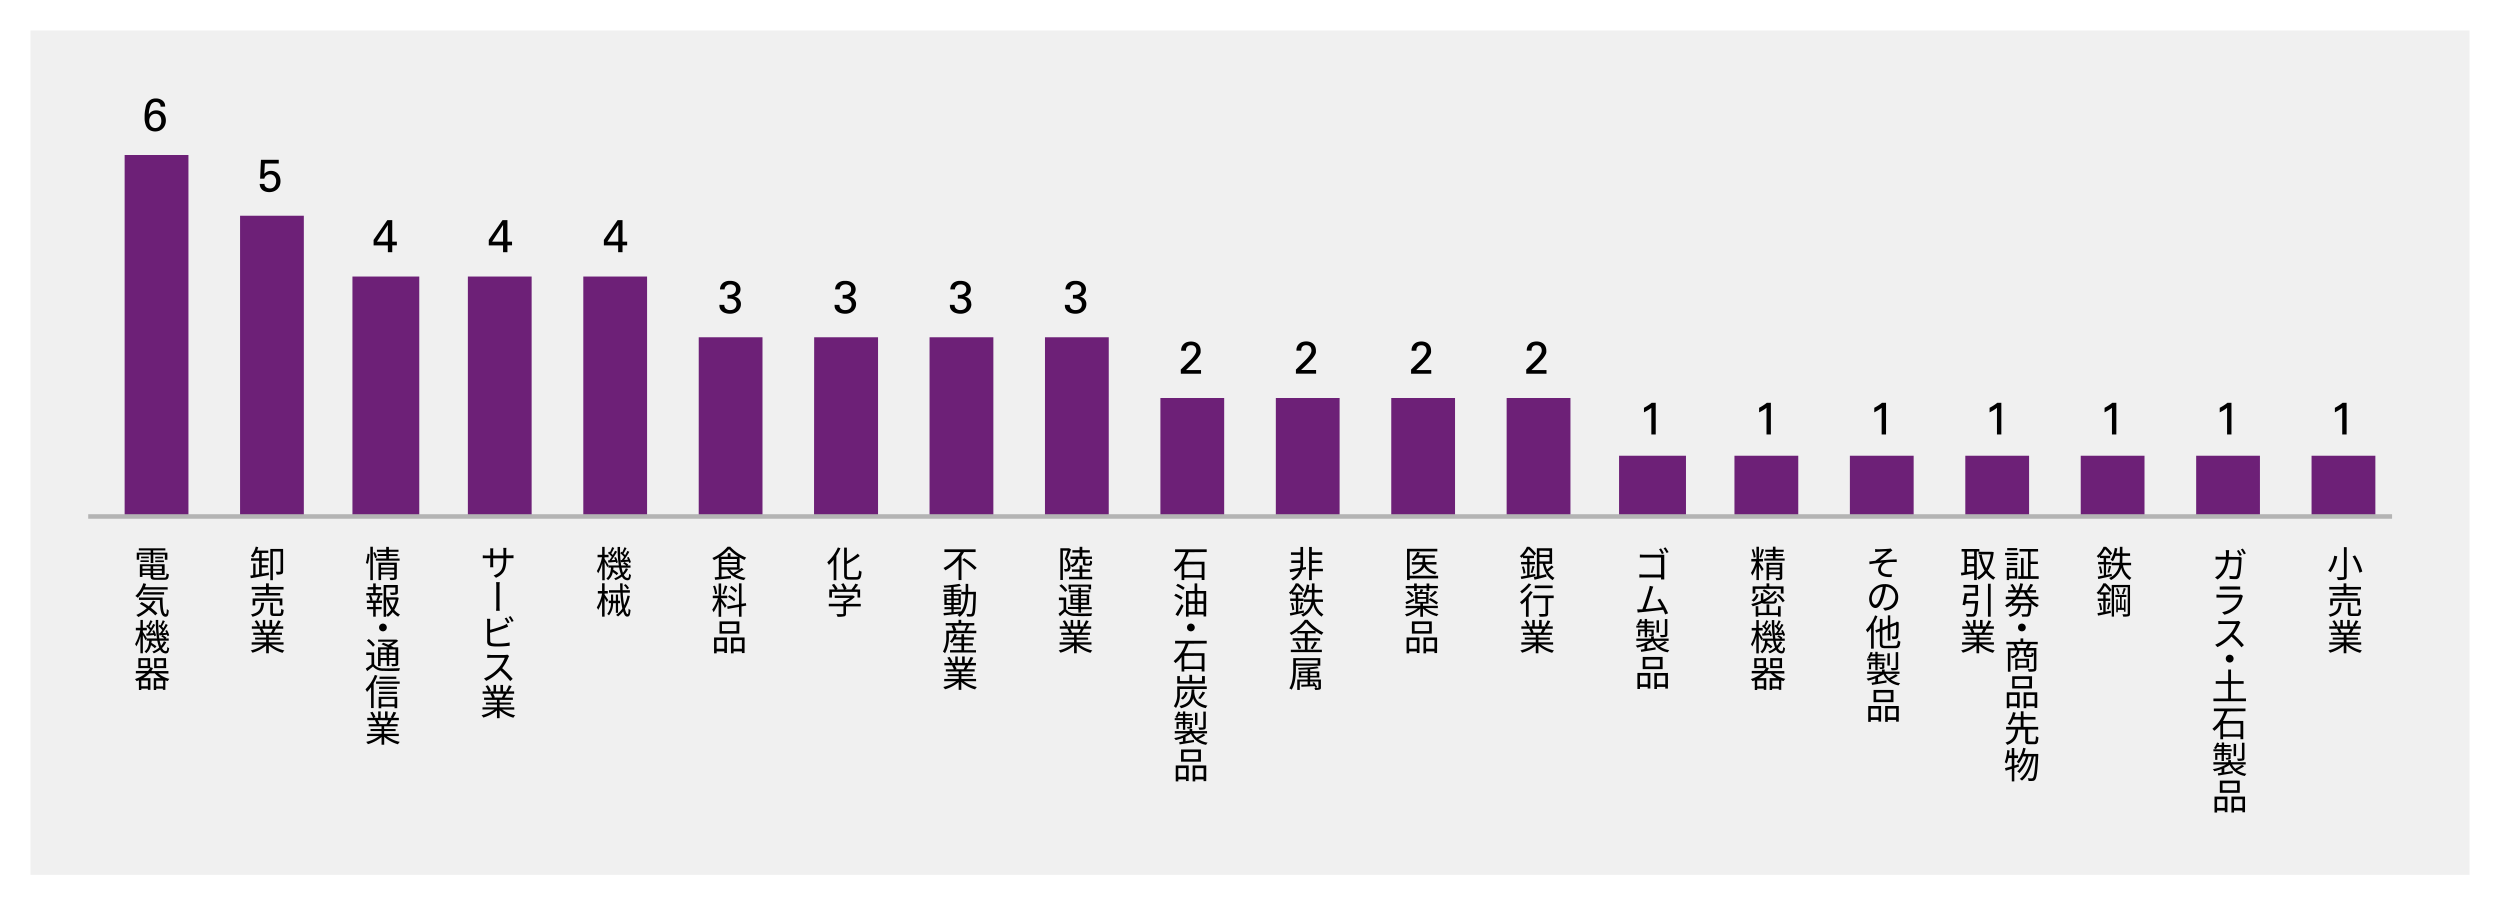 <svg xmlns="http://www.w3.org/2000/svg" width="820" height="296" viewBox="0 0 820 296"><defs><style>.cls-1{fill:#fff;}.cls-2{fill:#f0f0f0;}.cls-3{fill:#6d2077;}.cls-4{fill:#b4b4b4;}</style></defs><g id="レイヤー_2" data-name="レイヤー 2"><g id="レイヤー_1-2" data-name="レイヤー 1"><rect class="cls-1" width="820" height="296"/></g><g id="レイヤー_3" data-name="レイヤー 3"><rect class="cls-2" x="10" y="10" width="800" height="276.96"/><path class="cls-3" d="M758.19,149.48h20.93V169.4H758.19Zm-37.85,0h20.92V169.4H720.34Zm-37.86,0H703.4V169.4H682.48Zm-37.86,0h20.92V169.4H644.62Zm-37.86,0h20.92V169.4H606.76Zm-37.86,0h20.93V169.4H568.9Zm-37.85,0H553V169.4H531.05Zm-36.87-18.93h20.93V169.4H494.18Zm-37.85,0h20.92V169.4H456.33Zm-37.86,0h20.92V169.4H418.47Zm-37.86,0h20.92V169.4H380.61Zm-37.86-19.93h20.92V169.4H342.75Zm-37.86,0h20.93V169.4H304.89Zm-37.85,0H288V169.4H267Zm-37.86,0H250.1V169.4H229.18ZM191.32,90.7h20.92v78.7H191.32Zm-37.86,0h20.92v78.7H153.46Zm-37.86,0h21.92v78.7H115.6ZM78.74,70.77H99.66V169.4H78.74ZM40.88,50.85H61.81V169.4H40.88Z"/><path d="M52.68,35a1.67,1.67,0,0,0-.15-.75,1.58,1.58,0,0,0-.39-.48,1.35,1.35,0,0,0-.51-.25,2,2,0,0,0-.52-.07,1.78,1.78,0,0,0-1.66,1,7.64,7.64,0,0,0-.64,3.07c.08-.12.18-.25.3-.4a2.48,2.48,0,0,1,.47-.43,2.71,2.71,0,0,1,.68-.35,3,3,0,0,1,1-.14,3.44,3.44,0,0,1,1.2.21,2.7,2.7,0,0,1,1,.63,3,3,0,0,1,.68,1,3.83,3.83,0,0,1,.26,1.45,4,4,0,0,1-.3,1.59,3.33,3.33,0,0,1-.79,1.13,3.05,3.05,0,0,1-1.11.69,3.82,3.82,0,0,1-1.3.22,3.63,3.63,0,0,1-1.46-.29,2.79,2.79,0,0,1-1.1-.83,3.16,3.16,0,0,1-.48-.84,6.26,6.26,0,0,1-.29-1,8.35,8.35,0,0,1-.14-1c0-.34,0-.68,0-1s0-.79.06-1.22a9.91,9.91,0,0,1,.21-1.31A6.8,6.8,0,0,1,48,34.37a4.07,4.07,0,0,1,.7-1.06,3.38,3.38,0,0,1,1-.75,3.43,3.43,0,0,1,1.42-.27,3.71,3.71,0,0,1,.92.1,3,3,0,0,1,.7.24,3.11,3.11,0,0,1,.52.32,2.88,2.88,0,0,1,.35.33,2,2,0,0,1,.48.91,5.15,5.15,0,0,1,.08.77Zm-1.77,7a2,2,0,0,0,.7-.13,1.74,1.74,0,0,0,.65-.41,2.14,2.14,0,0,0,.47-.73,2.91,2.91,0,0,0,.18-1.08,4.58,4.58,0,0,0-.06-.67,2.36,2.36,0,0,0-.26-.76,1.77,1.77,0,0,0-.59-.63,1.79,1.79,0,0,0-1-.25,2,2,0,0,0-.91.19,1.84,1.84,0,0,0-.64.53,2.17,2.17,0,0,0-.38.74,2.71,2.71,0,0,0-.13.86,2.85,2.85,0,0,0,.15.94,2.21,2.21,0,0,0,.41.74,1.68,1.68,0,0,0,.63.49A1.91,1.91,0,0,0,50.91,42Z"/><path d="M86.75,60.34a1.54,1.54,0,0,0,.17.67,1.55,1.55,0,0,0,1,.72,2.47,2.47,0,0,0,.6.08,1.88,1.88,0,0,0,1.09-.28,1.85,1.85,0,0,0,.62-.66,2.29,2.29,0,0,0,.28-.78,5,5,0,0,0,.07-.66A2.38,2.38,0,0,0,90,57.77a1.9,1.9,0,0,0-1.44-.58,2,2,0,0,0-.8.15,1.9,1.9,0,0,0-.59.39,1.45,1.45,0,0,0-.33.47c-.06.15-.11.28-.15.4H85.32l.27-6.18h5.84v1.22H86.88L86.69,57c.08-.08.18-.18.31-.29a2.35,2.35,0,0,1,.45-.31,2.75,2.75,0,0,1,.62-.26,2.9,2.9,0,0,1,.81-.1,3.06,3.06,0,0,1,1.36.28,2.83,2.83,0,0,1,1,.76,3.35,3.35,0,0,1,.58,1.09A4.24,4.24,0,0,1,92,59.46a3.8,3.8,0,0,1-.26,1.41A3.55,3.55,0,0,1,91,62a3.41,3.41,0,0,1-1.16.75,4.18,4.18,0,0,1-1.54.27,4.05,4.05,0,0,1-1.18-.17,3,3,0,0,1-1-.51,2.56,2.56,0,0,1-.67-.85,3,3,0,0,1-.27-1.17Z"/><path d="M127.22,80.48h-4.68V78.69l4.5-6.48h1.62v7.05h1.51v1.22h-1.51v2.25h-1.44Zm0-1.22V73.79l-3.58,5.47Z"/><path d="M165,80.48h-4.68V78.69l4.5-6.48h1.62v7.05h1.51v1.22h-1.51v2.25H165Zm0-1.22V73.79l-3.58,5.47Z"/><path d="M202.75,80.48h-4.68V78.69l4.5-6.48h1.62v7.05h1.52v1.22h-1.52v2.25h-1.44Zm.05-1.22V73.79l-3.59,5.47Z"/><path d="M237.58,100a1.59,1.59,0,0,0,.47,1.23,2,2,0,0,0,1.44.47,2.47,2.47,0,0,0,.94-.16,1.62,1.62,0,0,0,.64-.42,1.59,1.59,0,0,0,.37-.59,2,2,0,0,0,.12-.68,1.81,1.81,0,0,0-.13-.72,1.66,1.66,0,0,0-.34-.54,1.68,1.68,0,0,0-.48-.36,2,2,0,0,0-.55-.21,5.39,5.39,0,0,0-.73-.08h-.71V96.71a6.3,6.3,0,0,0,.87,0,2.84,2.84,0,0,0,.91-.23,1.85,1.85,0,0,0,.71-.56,1.64,1.64,0,0,0,.28-1,1.44,1.44,0,0,0-.52-1.25,2.23,2.23,0,0,0-1.31-.38,2.66,2.66,0,0,0-.61.07,1.62,1.62,0,0,0-.58.27,1.51,1.51,0,0,0-.47.5,1.8,1.8,0,0,0-.24.79h-1.5a2.8,2.8,0,0,1,.22-1.1,2.63,2.63,0,0,1,.5-.77,2.53,2.53,0,0,1,.67-.51,4.11,4.11,0,0,1,.74-.3,4.77,4.77,0,0,1,.69-.12l.53,0a4.38,4.38,0,0,1,1.48.23,3.35,3.35,0,0,1,1.06.63,2.72,2.72,0,0,1,.63.9,2.68,2.68,0,0,1,.21,1,2.55,2.55,0,0,1-.1.69,2.12,2.12,0,0,1-.33.72,2.74,2.74,0,0,1-.64.63,2.87,2.87,0,0,1-1,.41,2.63,2.63,0,0,1,1.29.49,2.46,2.46,0,0,1,.66.81,2.42,2.42,0,0,1,.25.78c0,.24,0,.39,0,.44a2.8,2.8,0,0,1-.23,1.08,3,3,0,0,1-.67,1,3.46,3.46,0,0,1-1.13.71,4.2,4.2,0,0,1-1.57.27,5,5,0,0,1-1.59-.26,2.8,2.8,0,0,1-1.26-.82,2.33,2.33,0,0,1-.36-.5,2,2,0,0,1-.17-.5,2.71,2.71,0,0,1-.07-.46c0-.15,0-.28,0-.39Z"/><path d="M275.35,100a1.59,1.59,0,0,0,.47,1.23,2,2,0,0,0,1.44.47,2.47,2.47,0,0,0,.94-.16,1.7,1.7,0,0,0,.64-.42,1.73,1.73,0,0,0,.37-.59,2,2,0,0,0,.12-.68,1.81,1.81,0,0,0-.13-.72,1.66,1.66,0,0,0-.34-.54,1.68,1.68,0,0,0-.48-.36,2,2,0,0,0-.55-.21,5.39,5.39,0,0,0-.73-.08h-.71V96.71a6.3,6.3,0,0,0,.87,0,2.84,2.84,0,0,0,.91-.23,1.85,1.85,0,0,0,.71-.56,1.64,1.64,0,0,0,.28-1,1.44,1.44,0,0,0-.52-1.25,2.23,2.23,0,0,0-1.31-.38,2.6,2.6,0,0,0-.61.07,1.75,1.75,0,0,0-.59.27,1.59,1.59,0,0,0-.46.5,1.8,1.8,0,0,0-.24.79h-1.5a3,3,0,0,1,.21-1.1,2.87,2.87,0,0,1,.51-.77,2.38,2.38,0,0,1,.67-.51,4.11,4.11,0,0,1,.74-.3,4.55,4.55,0,0,1,.69-.12l.53,0a4.38,4.38,0,0,1,1.48.23,3.35,3.35,0,0,1,1.06.63,2.72,2.72,0,0,1,.63.9,2.68,2.68,0,0,1,.21,1,2.55,2.55,0,0,1-.1.69,2.12,2.12,0,0,1-.33.72,2.74,2.74,0,0,1-.64.63,2.87,2.87,0,0,1-1,.41,2.63,2.63,0,0,1,1.29.49,2.46,2.46,0,0,1,.66.81,2.42,2.42,0,0,1,.25.78c0,.24,0,.39,0,.44a2.8,2.8,0,0,1-.23,1.08,3,3,0,0,1-.67,1,3.46,3.46,0,0,1-1.13.71,4.2,4.2,0,0,1-1.57.27,5,5,0,0,1-1.59-.26,2.8,2.8,0,0,1-1.26-.82,2.33,2.33,0,0,1-.36-.5,2.51,2.51,0,0,1-.18-.5,4.16,4.16,0,0,1-.06-.46c0-.15,0-.28,0-.39Z"/><path d="M313.12,100a1.59,1.59,0,0,0,.47,1.23,2,2,0,0,0,1.44.47,2.38,2.38,0,0,0,.93-.16,1.66,1.66,0,0,0,.65-.42,1.73,1.73,0,0,0,.37-.59,2,2,0,0,0,0-1.4,1.84,1.84,0,0,0-.34-.54,1.68,1.68,0,0,0-.48-.36,2,2,0,0,0-.55-.21,5.39,5.39,0,0,0-.73-.08h-.71V96.71a6.3,6.3,0,0,0,.87,0,2.71,2.71,0,0,0,.9-.23,1.81,1.81,0,0,0,.72-.56,1.64,1.64,0,0,0,.28-1,1.45,1.45,0,0,0-.53-1.25,2.18,2.18,0,0,0-1.31-.38,2.58,2.58,0,0,0-.6.07,1.66,1.66,0,0,0-.59.27,1.59,1.59,0,0,0-.46.5,1.8,1.8,0,0,0-.24.79h-1.5a3,3,0,0,1,.21-1.1,2.84,2.84,0,0,1,.5-.77,2.58,2.58,0,0,1,.68-.51,3.83,3.83,0,0,1,.74-.3,4.55,4.55,0,0,1,.69-.12l.53,0a4.38,4.38,0,0,1,1.48.23,3.19,3.19,0,0,1,1.05.63,2.62,2.62,0,0,1,.64.9,2.68,2.68,0,0,1,.21,1,2.55,2.55,0,0,1-.1.69,2.12,2.12,0,0,1-.33.72,2.74,2.74,0,0,1-.64.63,3,3,0,0,1-1,.41,2.55,2.55,0,0,1,1.28.49,2.39,2.39,0,0,1,.91,1.59c0,.24.05.39.05.44a2.8,2.8,0,0,1-.23,1.08,3,3,0,0,1-.67,1,3.46,3.46,0,0,1-1.13.71,4.2,4.2,0,0,1-1.57.27,5,5,0,0,1-1.59-.26,2.8,2.8,0,0,1-1.26-.82,2.33,2.33,0,0,1-.36-.5,2.51,2.51,0,0,1-.18-.5,4.16,4.16,0,0,1-.06-.46c0-.15,0-.28,0-.39Z"/><path d="M350.89,100a1.58,1.58,0,0,0,.46,1.23,2,2,0,0,0,1.44.47,2.43,2.43,0,0,0,.94-.16,1.66,1.66,0,0,0,.65-.42,1.71,1.71,0,0,0,.36-.59,2,2,0,0,0,.12-.68,2,2,0,0,0-.12-.72,1.84,1.84,0,0,0-.34-.54,1.68,1.68,0,0,0-.48-.36,2,2,0,0,0-.56-.21,5.26,5.26,0,0,0-.72-.08h-.72V96.71a6.3,6.3,0,0,0,.87,0,2.77,2.77,0,0,0,.91-.23,1.77,1.77,0,0,0,.71-.56,1.64,1.64,0,0,0,.29-1,1.45,1.45,0,0,0-.53-1.25,2.21,2.21,0,0,0-1.31-.38,2.58,2.58,0,0,0-.6.07,1.66,1.66,0,0,0-.59.27,1.59,1.59,0,0,0-.46.5,1.8,1.8,0,0,0-.25.79h-1.5a3,3,0,0,1,.22-1.1,2.84,2.84,0,0,1,.5-.77,2.58,2.58,0,0,1,.68-.51,3.83,3.83,0,0,1,.74-.3,4.55,4.55,0,0,1,.69-.12l.53,0a4.38,4.38,0,0,1,1.48.23,3.19,3.19,0,0,1,1.05.63,2.62,2.62,0,0,1,.64.9,2.68,2.68,0,0,1,.21,1,2.55,2.55,0,0,1-.1.69,2.15,2.15,0,0,1-.34.72,2.69,2.69,0,0,1-.63.63,3,3,0,0,1-1,.41,2.55,2.55,0,0,1,1.28.49,2.39,2.39,0,0,1,.91,1.59c0,.24,0,.39,0,.44a2.78,2.78,0,0,1-.22,1.08,3,3,0,0,1-.68,1,3.41,3.41,0,0,1-1.12.71,4.25,4.25,0,0,1-1.58.27,5,5,0,0,1-1.59-.26,2.8,2.8,0,0,1-1.26-.82,2.27,2.27,0,0,1-.35-.5,2.51,2.51,0,0,1-.18-.5,4.3,4.3,0,0,1-.07-.46c0-.15,0-.28,0-.39Z"/><path d="M387.29,121.21l2.72-2.67c.29-.28.57-.56.85-.86a9.41,9.41,0,0,0,.75-.92,4.64,4.64,0,0,0,.61-1,2.19,2.19,0,0,0,.16-.83,3.26,3.26,0,0,0-.05-.48,1.54,1.54,0,0,0-.23-.55,1.42,1.42,0,0,0-.5-.47,1.76,1.76,0,0,0-.89-.19,1.7,1.7,0,0,0-1,.23,1.6,1.6,0,0,0-.51.53,1.55,1.55,0,0,0-.19.6q0,.3,0,.45h-1.58a4.21,4.21,0,0,1,0-.46,2.22,2.22,0,0,1,.12-.58,3.06,3.06,0,0,1,.28-.62,2.76,2.76,0,0,1,.54-.62,2.61,2.61,0,0,1,1.15-.6,4.59,4.59,0,0,1,1.1-.15,4.26,4.26,0,0,1,1.18.17,2.86,2.86,0,0,1,1,.52,2.65,2.65,0,0,1,.73.94,3.15,3.15,0,0,1,.28,1.4c0,.17,0,.34,0,.49a1.93,1.93,0,0,1-.14.52,4,4,0,0,1-.35.67c-.16.25-.38.56-.66.92l-.4.43-.58.61-.57.61-.37.39L389,121.39h4.94v1.19h-6.62Z"/><path d="M425.06,121.21l2.72-2.67c.29-.28.57-.56.84-.86a8.24,8.24,0,0,0,.76-.92,5.08,5.08,0,0,0,.61-1,2.12,2.12,0,0,0,.1-1.31,1.36,1.36,0,0,0-.22-.55,1.51,1.51,0,0,0-.5-.47,2.17,2.17,0,0,0-1.86,0,1.66,1.66,0,0,0-.5.53,1.55,1.55,0,0,0-.19.6q0,.3,0,.45h-1.58a4.21,4.21,0,0,1,0-.46,2.22,2.22,0,0,1,.12-.58,3.06,3.06,0,0,1,.28-.62,2.77,2.77,0,0,1,1.69-1.22,4.59,4.59,0,0,1,1.1-.15,4.32,4.32,0,0,1,1.18.17,2.86,2.86,0,0,1,1,.52,2.76,2.76,0,0,1,.73.94,3.29,3.29,0,0,1,.28,1.4,3.79,3.79,0,0,1,0,.49,1.58,1.58,0,0,1-.13.52,4,4,0,0,1-.35.67c-.16.25-.38.56-.66.92l-.4.43-.58.61-.57.61-.37.39-1.82,1.72h4.94v1.19h-6.62Z"/><path d="M462.83,121.21l2.72-2.67c.29-.28.57-.56.84-.86a8.24,8.24,0,0,0,.76-.92,5.08,5.08,0,0,0,.61-1,2.12,2.12,0,0,0,.1-1.31,1.48,1.48,0,0,0-.72-1,2.17,2.17,0,0,0-1.86,0,1.66,1.66,0,0,0-.5.53,1.55,1.55,0,0,0-.19.6q0,.3,0,.45H463c0-.13,0-.28,0-.46a3.53,3.53,0,0,1,.12-.58,3.12,3.12,0,0,1,.29-.62,2.7,2.7,0,0,1,.53-.62,2.66,2.66,0,0,1,1.15-.6,4.73,4.73,0,0,1,1.11-.15,4.32,4.32,0,0,1,1.18.17,3,3,0,0,1,1,.52,2.76,2.76,0,0,1,.73.94,3.29,3.29,0,0,1,.28,1.4,3.79,3.79,0,0,1,0,.49,1.88,1.88,0,0,1-.13.52,4.91,4.91,0,0,1-.35.67c-.16.25-.38.56-.66.92l-.4.43-.58.61-.57.61-.37.39-1.82,1.72h4.94v1.19h-6.62Z"/><path d="M500.6,121.21l2.72-2.67c.29-.28.57-.56.84-.86a8.24,8.24,0,0,0,.76-.92,5.08,5.08,0,0,0,.61-1,2.12,2.12,0,0,0,.1-1.31,1.48,1.48,0,0,0-.72-1,2.17,2.17,0,0,0-1.86,0,1.66,1.66,0,0,0-.5.53,1.55,1.55,0,0,0-.19.6q0,.3,0,.45h-1.58c0-.13,0-.28,0-.46a3.53,3.53,0,0,1,.12-.58,3.12,3.12,0,0,1,.29-.62,2.47,2.47,0,0,1,.53-.62,2.66,2.66,0,0,1,1.15-.6A4.73,4.73,0,0,1,504,112a4.32,4.32,0,0,1,1.18.17,3,3,0,0,1,1,.52,2.76,2.76,0,0,1,.73.94,3.29,3.29,0,0,1,.28,1.4,3.79,3.79,0,0,1,0,.49,1.88,1.88,0,0,1-.13.52,4.91,4.91,0,0,1-.35.67c-.16.25-.38.56-.66.92l-.4.43-.58.61-.57.61-.37.39-1.82,1.72h4.94v1.19H500.6Z"/><path d="M541.64,133.76a5.26,5.26,0,0,1-.55.42c-.2.14-.41.27-.63.4s-.43.26-.64.37l-.6.31v-1.5c.49-.26,1-.54,1.41-.83a10.09,10.09,0,0,0,1.11-.81h1.34V142.5h-1.44Z"/><path d="M579.41,133.76a5.26,5.26,0,0,1-.55.42c-.2.14-.41.27-.63.4s-.43.26-.64.37l-.6.31v-1.5c.49-.26,1-.54,1.41-.83a10.09,10.09,0,0,0,1.11-.81h1.34V142.5h-1.44Z"/><path d="M617.18,133.76a6.57,6.57,0,0,1-.55.42l-.63.4c-.22.13-.43.26-.65.37l-.59.31v-1.5c.49-.26,1-.54,1.41-.83a10.09,10.09,0,0,0,1.11-.81h1.34V142.5h-1.44Z"/><path d="M655,133.76a6.57,6.57,0,0,1-.55.42l-.63.4c-.22.13-.43.26-.65.37l-.59.31v-1.5c.49-.26,1-.54,1.41-.83a10.09,10.09,0,0,0,1.11-.81h1.34V142.5H655Z"/><path d="M692.72,133.76a6.57,6.57,0,0,1-.55.42l-.63.4c-.22.13-.43.26-.65.37l-.59.31v-1.5c.49-.26,1-.54,1.41-.83a10.09,10.09,0,0,0,1.11-.81h1.34V142.5h-1.44Z"/><path d="M730.48,133.76a6.35,6.35,0,0,1-.54.42l-.63.4c-.22.13-.43.26-.65.37l-.59.31v-1.5c.49-.26,1-.54,1.41-.83a10.09,10.09,0,0,0,1.11-.81h1.33V142.5h-1.44Z"/><path d="M768.25,133.76a6.35,6.35,0,0,1-.54.42l-.63.4-.65.37-.59.31v-1.5c.49-.26,1-.54,1.41-.83a10.09,10.09,0,0,0,1.11-.81h1.33V142.5h-1.44Z"/><rect class="cls-4" x="28.93" y="168.66" width="755.67" height="1.49"/><path d="M49.42,181.92H45.65v1.68h-.8v-2.33h4.57v-.73H45.53v-.69h8.71v.69h-4v.73h4.66v2.33h-.83v-1.68H50.28v2.74h-.86Zm4.38,7.56c.64,0,.76-.21.82-1.42a2,2,0,0,0,.78.3c-.14,1.46-.41,1.82-1.54,1.82H51.1c-1.34,0-1.72-.23-1.72-1.19v-.39H46.72v.63h-.85v-4.16H54v3.53H50.24V189c0,.41.14.49.9.49Zm-7.75-5.7h2.76v.56H46.05Zm2.76-.66H46.28v-.55h2.53Zm-2.09,2.59v.83h2.66v-.83ZM49.38,188v-.82H46.72V188Zm3.71-2.25H50.24v.83h2.85Zm0,2.25v-.82H50.24V188Zm.4-5.39v.55H50.92v-.55Zm-2.57,1.21h2.85v.56H50.92Z"/><path d="M47.14,193.36a9.7,9.7,0,0,1-1.94,2.7,6.6,6.6,0,0,0-.82-.58A8.65,8.65,0,0,0,47,191.3l.92.22q-.18.55-.39,1.08H55v.76ZM51,197.27a12,12,0,0,1-1.52,2.09,15.84,15.84,0,0,1,2.15,1.82l-.71.67A14,14,0,0,0,48.83,200a13.56,13.56,0,0,1-3.47,2.38,4.22,4.22,0,0,0-.66-.68,12.39,12.39,0,0,0,3.44-2.2,26.36,26.36,0,0,0-2.29-1.45l.64-.59c.73.41,1.53.89,2.29,1.4A9.28,9.28,0,0,0,50.16,197ZM53.32,196c0,3.09.18,5.41,1.08,5.41.24,0,.3-.68.32-1.69a3.71,3.71,0,0,0,.63.51c-.09,1.5-.28,2-1,2.06-1.58,0-1.84-2.25-1.91-5.52H45.57V196Zm-6.38-1v-.75h6.88v.75Z"/><path d="M54.53,210.62a6.59,6.59,0,0,1-1.39,1.94c.34.63.73,1,1.19,1s.48-.29.54-1.37a1.79,1.79,0,0,0,.61.4c-.14,1.34-.41,1.74-1.2,1.74a2.05,2.05,0,0,1-1.74-1.24,8.57,8.57,0,0,1-2.09,1.2,4.78,4.78,0,0,0-.48-.56,8,8,0,0,0,2.25-1.32,11.32,11.32,0,0,1-.62-2.25H49.73c0,.24,0,.47-.07.7A13.08,13.08,0,0,1,51.32,212l-.51.61a11.87,11.87,0,0,0-1.29-1,4.33,4.33,0,0,1-1.58,2.65,2.32,2.32,0,0,0-.54-.59c1.1-.75,1.42-2.1,1.54-3.53h-.85v-.67l-.37.53c-.16-.38-.53-1.12-.86-1.72v6h-.8v-5.54A13.33,13.33,0,0,1,44.74,212a5.55,5.55,0,0,0-.44-.74A14.21,14.21,0,0,0,46,206.74H44.55v-.82h1.51v-2.59h.8v2.59h1.3v.82h-1.3v.54c.32.43,1.13,1.74,1.31,2.07l-.05.07h3.36a43.76,43.76,0,0,1-.38-6.08h.8a39.72,39.72,0,0,0,.36,6.08H53.9a6.93,6.93,0,0,0-1-.69l.42-.43a6.11,6.11,0,0,1,1.27.86l-.25.26h1v.72H52.38a10.67,10.67,0,0,0,.44,1.66,5.43,5.43,0,0,0,.94-1.46Zm-6.13-2.83c.25-.33.53-.74.8-1.16a8.28,8.28,0,0,0-1.27-1.23l.37-.49.29.22a15.71,15.71,0,0,0,.72-1.68l.7.27c-.31.59-.67,1.3-1,1.79a4.14,4.14,0,0,1,.51.53c.29-.49.55-1,.75-1.4l.64.31a27.08,27.08,0,0,1-1.8,2.79l1.18-.07a7.16,7.16,0,0,0-.32-.74l.55-.21a6.31,6.31,0,0,1,.67,1.73l-.59.25a3.7,3.7,0,0,0-.09-.4l-2.43.22-.13-.7Zm4.1-.12a12.65,12.65,0,0,0,.72-1A7.34,7.34,0,0,0,52,205.4l.38-.49c.08.07.18.13.27.22a12.58,12.58,0,0,0,.73-1.68l.7.27c-.3.6-.69,1.3-1,1.78.19.19.38.37.52.54a15.23,15.23,0,0,0,.75-1.4L55,205c-.51.85-1.14,1.88-1.72,2.67l1.27-.09c-.11-.23-.23-.47-.35-.67l.56-.23a6.37,6.37,0,0,1,.74,1.73l-.58.27a2.33,2.33,0,0,0-.14-.49c-.9.1-1.75.16-2.51.23l-.13-.67Z"/><path d="M51.92,220.86a8.55,8.55,0,0,0,3.65,1.82,4.23,4.23,0,0,0-.56.72,7.66,7.66,0,0,1-.77-.25v3.12h-.82v-.41H51.23v.45h-.79v-3.88h2.29a7.37,7.37,0,0,1-1.93-1.57H49a8.75,8.75,0,0,1-2,1.57h2.34v3.84H48.5v-.41H46.35v.45h-.79v-3.18c-.24.11-.5.2-.75.29a3.56,3.56,0,0,0-.55-.68,10.08,10.08,0,0,0,3.5-1.88h-3.2v-.8h4a4.59,4.59,0,0,0,.61-.92H45.38v-3.28h3.86V219l.07-.16.86.28a6,6,0,0,1-.54,1h5.61v.8Zm-3.52-4.27H46.18v1.84H48.4Zm.1,6.6H46.35v1.91H48.5Zm6-4.05H50.56v-3.28h3.89Zm-1,6v-1.91H51.23v1.91Zm.19-8.51H51.36v1.84h2.25Z"/><path d="M85.86,188.18l2.33-.39,0,.81c-2.12.39-4.37.78-5.93,1.06l-.16-.86.95-.16v-3.8h.77v3.68l1.15-.19v-4.42H82.35v-.8H85v-1.74H84a8.73,8.73,0,0,1-1,1.51,4.58,4.58,0,0,0-.7-.49,7.48,7.48,0,0,0,1.59-3.1l.82.18c-.11.37-.24.76-.38,1.12H88v.78H85.86v1.74h2.31v.8H85.86v1.47h2v.75h-2Zm7-.9c0,.52-.07.8-.43,1a4.49,4.49,0,0,1-1.68.17,3.8,3.8,0,0,0-.3-.92c.61,0,1.16,0,1.34,0s.22-.05.22-.23v-6.39h-2.5v9.39h-.85V180.05h4.2Z"/><path d="M86.62,197.71c-.21,2.44-.83,3.85-3.81,4.59a2.18,2.18,0,0,0-.5-.76c2.75-.59,3.23-1.75,3.4-3.83Zm.63-4.37H82.56v-.82h4.69v-1.18h.92v1.18H93v.82H88.17v1.19h3.72v.79H83.68v-.79h3.57Zm4.48,5.24V197.1h-8v1.48h-.87v-2.29h9.76v2.29Zm-.06,2.67c.44,0,.52-.2.55-1.55a3,3,0,0,0,.82.35c-.11,1.61-.35,2-1.29,2H90c-1.08,0-1.35-.27-1.35-1.19V197.7h.88v3.17c0,.32.09.38.56.38Z"/><path d="M89,211.44a11.19,11.19,0,0,0,4.29,1.9,3.06,3.06,0,0,0-.6.79,11.39,11.39,0,0,1-4.51-2.46v2.61h-.88v-2.55a12,12,0,0,1-4.48,2.36,3.72,3.72,0,0,0-.57-.75,11.59,11.59,0,0,0,4.23-1.9H82.55v-.75h4.74v-.89H83.68v-.69h3.61v-.87H83.08v-.73h2.61a4.62,4.62,0,0,0-.58-1.21l.42-.08H82.6v-.77h1.91a9.49,9.49,0,0,0-1-1.74l.75-.25a8.17,8.17,0,0,1,1,1.76l-.61.23H86.2v-2.12H87v2.12h1.42v-2.12h.84v2.12h1.46l-.45-.14a12.88,12.88,0,0,0,.91-1.82l.92.23a15.42,15.42,0,0,1-1.06,1.73h1.86v.77h-2.4c-.24.46-.5.92-.74,1.29h2.72v.73H88.17v.87h3.75v.69H88.17v.89H93v.75Zm-3-5.22a5,5,0,0,1,.6,1.2l-.39.09H89l-.12,0a9.06,9.06,0,0,0,.61-1.25Z"/><path d="M120,184.69a15.84,15.84,0,0,0,.55-3.06l.66.09a15.05,15.05,0,0,1-.52,3.2Zm1.47-5.35h.83v10.94h-.83Zm1.51,1.75a8.91,8.91,0,0,1,.66,1.68l-.62.31a11,11,0,0,0-.62-1.76Zm8.09,2.11v.69h-7.79v-.69h3.42v-.84H123.9v-.64h2.78V181h-3.06v-.68h3.06v-.94h.88v.94h3.15V181h-3.15v.76h2.86v.64h-2.86v.84Zm-.92,6.09c0,.45-.1.68-.43.81a5,5,0,0,1-1.72.14,4.92,4.92,0,0,0-.25-.77c.6,0,1.17,0,1.32,0s.23,0,.23-.2v-.87H125v1.87h-.84v-5.71h6Zm-5.17-4v.9h4.32v-.9Zm4.32,2.48v-.91H125v.91Z"/><path d="M123.24,194.52h2.21v.77H124.2l.58.15c-.22.56-.46,1.13-.66,1.55h1.18v.78h-2.06v1.3h1.91v.75h-1.91v2.44h-.84v-2.44h-2v-.75h2v-1.3h-2.09V197h1.18a6.52,6.52,0,0,0-.51-1.55l.59-.15h-1.43v-.77h2.26v-1.19h-1.82v-.76h1.82v-1.22h.84v1.22H125v.76h-1.75Zm.18,2.34a13.36,13.36,0,0,0,.59-1.57h-2.34a5.86,5.86,0,0,1,.55,1.58l-.42.12h2.08Zm7.34-.77a11,11,0,0,1-1.45,3.95,5.83,5.83,0,0,0,1.9,1.52,4.28,4.28,0,0,0-.62.72,6.82,6.82,0,0,1-1.77-1.52,7.17,7.17,0,0,1-1.61,1.55,3.4,3.4,0,0,0-.56-.59v.58h-.82V191.88h4.66v2.3c0,.45-.09.69-.47.82a7.11,7.11,0,0,1-1.87.13,2.92,2.92,0,0,0-.28-.78c.75,0,1.37,0,1.55,0s.24,0,.24-.19V192.7h-3v3.22h3.41l.15,0Zm-4.11,5.58a6.63,6.63,0,0,0,1.65-1.61,12.09,12.09,0,0,1-1.55-3.39h-.1Zm.86-5a10.43,10.43,0,0,0,1.26,2.65,9.72,9.72,0,0,0,1-2.65Z"/><path d="M125.6,204.54a1.27,1.27,0,1,1-1.27,1.27A1.27,1.27,0,0,1,125.6,204.54Z"/><path d="M122.73,217.88a3.46,3.46,0,0,0,3,1.35c1.3.06,4,0,5.47-.07a4.23,4.23,0,0,0-.28.87c-1.33.06-3.87.09-5.19,0a4.11,4.11,0,0,1-3.39-1.43c-.61.53-1.24,1-1.93,1.55l-.43-.87a20.18,20.18,0,0,0,1.87-1.35v-3.09h-1.73V214h2.59Zm-.39-5.73a9.12,9.12,0,0,0-2-2l.62-.55a8.79,8.79,0,0,1,2,1.93Zm2.47,6.35H124v-6.17h3.42c-.71-.35-1.56-.73-2.28-1l.56-.5c.52.18,1.11.42,1.67.66a8.87,8.87,0,0,0,1.65-1h-5v-.71h5.86l.17,0,.55.41a10.91,10.91,0,0,1-2.43,1.65q.52.26.93.48h1.51v5.28c0,.43-.1.65-.41.78a5.27,5.27,0,0,1-1.62.13,2.43,2.43,0,0,0-.25-.73c.57,0,1.08,0,1.23,0s.2-.05.2-.2v-1.1h-2.09v1.95h-.8V216.5h-2Zm0-5.49v1.06h2V213Zm2,2.81v-1.09h-2v1.09Zm2.89-2.81h-2.09v1.06h2.09Zm0,2.81v-1.09h-2.09v1.09Z"/><path d="M123.78,221.62a18.88,18.88,0,0,1-1.22,2.47v8.16h-.85v-6.88a12.7,12.7,0,0,1-1.33,1.59,4.85,4.85,0,0,0-.5-.87,13.46,13.46,0,0,0,3.07-4.72Zm7.32,1.93v.74h-7.75v-.74Zm-6.9,5h6.09v3.74h-.88v-.53h-4.35v.56h-.86Zm6-2.57h-5.86v-.74h5.86Zm-5.86.92h5.83v.72h-5.83Zm5.64-4.22h-5.49v-.73H130Zm-4.91,6.58V231h4.35v-1.77Z"/><path d="M126.85,241.44a11.12,11.12,0,0,0,4.29,1.9,3.06,3.06,0,0,0-.6.79,11.43,11.43,0,0,1-4.52-2.46v2.61h-.87v-2.55a12,12,0,0,1-4.48,2.36,3.72,3.72,0,0,0-.57-.75,11.67,11.67,0,0,0,4.23-1.9h-3.92v-.75h4.74v-.89h-3.61v-.69h3.61v-.87h-4.21v-.73h2.61a5,5,0,0,0-.59-1.21l.42-.08h-2.92v-.77h1.9a8.84,8.84,0,0,0-.94-1.74l.75-.25a8.17,8.17,0,0,1,1,1.76l-.61.23h1.48v-2.12h.82v2.12h1.43v-2.12h.84v2.12h1.45l-.44-.14a12.88,12.88,0,0,0,.91-1.82l.91.23a15.45,15.45,0,0,1-1,1.73h1.86v.77h-2.4c-.24.46-.51.92-.75,1.29h2.73v.73H126v.87h3.76v.69H126v.89h4.81v.75Zm-3-5.22a4.33,4.33,0,0,1,.6,1.2l-.38.09h2.82l-.12,0a12.11,12.11,0,0,0,.61-1.25Z"/><path d="M167.35,182.16a6,6,0,0,0,1.08-.06v1a10.09,10.09,0,0,0-1.07,0h-1.31v.41c0,3.14-.67,4.76-3.37,6l-.78-.75c2.14-.82,3.22-1.83,3.22-5.14v-.49h-3.36V185a10.24,10.24,0,0,0,.05,1.07h-1.06a9.27,9.27,0,0,0,.06-1.07v-1.91h-1.27c-.51,0-1.06,0-1.19.05v-1a10.23,10.23,0,0,0,1.19.07h1.27v-1.51c0-.39,0-.73-.05-.85h1.05a6.12,6.12,0,0,0-.05.85v1.51h3.36V180.7a7.23,7.23,0,0,0-.06-1h1.05a9.52,9.52,0,0,0-.06,1v1.46Z"/><path d="M162.78,192.26a8.93,8.93,0,0,0-.07-1.33h1.22a7.77,7.77,0,0,0-.08,1.32v6.46a14.34,14.34,0,0,0,.07,1.64h-1.21a13.83,13.83,0,0,0,.07-1.64Z"/><path d="M160.8,210.14c0,.6.24.76.81.88a11.23,11.23,0,0,0,1.56.1,18.65,18.65,0,0,0,4-.39v1.08a33.45,33.45,0,0,1-4.08.24,11.54,11.54,0,0,1-1.89-.12c-.9-.15-1.41-.57-1.41-1.53v-6.5a5,5,0,0,0-.08-.94h1.11a6.86,6.86,0,0,0-.06.94v2.67a32.71,32.71,0,0,0,4.49-1.43,10.07,10.07,0,0,0,1-.53l.41.95-1.12.46c-1.33.51-3.36,1.14-4.81,1.53Zm5.67-5.68a13,13,0,0,0-.94-1.64l.62-.25a12.22,12.22,0,0,1,1,1.61Zm1-2.37a15.41,15.41,0,0,1,1,1.61l-.64.28a11.33,11.33,0,0,0-1-1.62Z"/><path d="M167,215.19a3,3,0,0,0-.29.51,15,15,0,0,1-2,3.47,31.15,31.15,0,0,1,3.45,3.5l-.82.72a27.09,27.09,0,0,0-3.25-3.5,15.12,15.12,0,0,1-4.61,3.44l-.74-.79a13.61,13.61,0,0,0,4.86-3.5,10.81,10.81,0,0,0,1.95-3.28H161c-.42,0-1.06.05-1.19.06v-1.07c.15,0,.83.08,1.19.08h4.54a3.63,3.63,0,0,0,.89-.1Z"/><path d="M164.71,232.73a11,11,0,0,0,4.28,1.89,3.35,3.35,0,0,0-.6.8,11.46,11.46,0,0,1-4.51-2.46v2.61H163V233a12.27,12.27,0,0,1-4.48,2.36,3.74,3.74,0,0,0-.58-.76,11.46,11.46,0,0,0,4.24-1.89h-3.92V232H163v-.89h-3.62v-.68H163v-.88h-4.22v-.73h2.62a5.13,5.13,0,0,0-.59-1.2l.42-.08h-2.93v-.77h1.91a9.49,9.49,0,0,0-.95-1.74l.76-.25a8.17,8.17,0,0,1,1,1.76l-.61.23h1.47v-2.12h.83v2.12h1.43v-2.12H165v2.12h1.45l-.44-.14a14.84,14.84,0,0,0,.91-1.83l.91.24a15.45,15.45,0,0,1-1.05,1.73h1.86v.77h-2.4c-.24.45-.51.92-.75,1.28h2.73v.73h-4.35v.88h3.76v.68h-3.76V232h4.81v.76Zm-3-5.22a4.33,4.33,0,0,1,.6,1.2l-.38.08h2.82l-.12,0a12.11,12.11,0,0,0,.61-1.25Z"/><path d="M206,186.62a6.59,6.59,0,0,1-1.39,1.94c.34.63.73,1,1.19,1s.48-.29.54-1.37a1.89,1.89,0,0,0,.61.4c-.14,1.34-.41,1.74-1.2,1.74a2.05,2.05,0,0,1-1.74-1.24,8.57,8.57,0,0,1-2.09,1.2,4,4,0,0,0-.48-.56,7.9,7.9,0,0,0,2.25-1.32,11.35,11.35,0,0,1-.61-2.25h-1.88c0,.24,0,.47-.07.7a12.4,12.4,0,0,1,1.66,1.18l-.51.61a11,11,0,0,0-1.29-1,4.32,4.32,0,0,1-1.57,2.65,2.51,2.51,0,0,0-.54-.59c1.09-.75,1.41-2.1,1.53-3.53h-.85v-.67l-.37.53c-.16-.38-.53-1.12-.85-1.72v6h-.81v-5.54a13.33,13.33,0,0,1-1.32,3.26,4.65,4.65,0,0,0-.44-.74,14.21,14.21,0,0,0,1.68-4.51H196v-.82h1.51v-2.59h.81v2.59h1.29v.82H198.3v.54c.31.43,1.12,1.74,1.3,2.07l0,.07h3.36a42.16,42.16,0,0,1-.39-6.08h.81a37.32,37.32,0,0,0,.36,6.08h1.63a6.43,6.43,0,0,0-1-.69l.42-.43a5.62,5.62,0,0,1,1.27.86l-.25.26h1v.72h-2.92a10.74,10.74,0,0,0,.43,1.66,5.72,5.72,0,0,0,.95-1.46Zm-6.13-2.83c.25-.33.53-.74.81-1.16a8.85,8.85,0,0,0-1.28-1.23l.38-.49.28.22a12.48,12.48,0,0,0,.72-1.68l.7.27c-.31.59-.67,1.3-1,1.79a4.14,4.14,0,0,1,.51.53,15.23,15.23,0,0,0,.75-1.4l.65.31a30.9,30.9,0,0,1-1.8,2.79l1.17-.07a5.5,5.5,0,0,0-.32-.74l.55-.21a6.31,6.31,0,0,1,.67,1.73l-.59.25a2.25,2.25,0,0,0-.09-.4l-2.43.22-.13-.7Zm4.11-.12c.22-.3.48-.66.72-1a7.72,7.72,0,0,0-1.26-1.22l.37-.49c.08.07.18.13.27.22a14.15,14.15,0,0,0,.74-1.68l.69.27c-.3.6-.68,1.3-1,1.78.19.19.38.37.53.54.28-.49.55-1,.74-1.4l.65.31c-.51.85-1.14,1.88-1.72,2.67l1.27-.09a6,6,0,0,0-.34-.67l.55-.23a6.37,6.37,0,0,1,.74,1.73l-.57.27a3.29,3.29,0,0,0-.15-.49c-.9.1-1.75.16-2.51.23l-.13-.67Z"/><path d="M199,197.5c-.13-.3-.43-.88-.69-1.36v6.13h-.83v-5.21a13.43,13.43,0,0,1-1.27,3,4.41,4.41,0,0,0-.46-.82,13.8,13.8,0,0,0,1.73-4.49v-.07h-1.39v-.84h1.39v-2.53h.83v2.53h1.05v.84h-1.05v.36c.26.37,1,1.5,1.2,1.79Zm3,3.51v-3.17h-.9a6.2,6.2,0,0,1-1.36,4,2.28,2.28,0,0,0-.59-.46,5.44,5.44,0,0,0,1.25-3.56h-.72v-.79h.73V195h.7v2.05H202V195h.72v2.05h.66v.79h-.66V201Zm4.58-5.54a13.76,13.76,0,0,1-1.61,4.19c.27,1.11.58,1.77.87,1.77s.29-.56.33-1.79a1.89,1.89,0,0,0,.64.44c-.12,1.63-.37,2.17-1.06,2.17s-1-.65-1.35-1.73a9.59,9.59,0,0,1-1.69,1.68,5.69,5.69,0,0,0-.64-.5,7.63,7.63,0,0,0,2.06-2.1,32,32,0,0,1-.64-5.2h-3.74v-.82h3.69c0-.73-.05-1.47-.06-2.24h.83c0,.77,0,1.52,0,2.24h2.39v.82h-2.34a34.48,34.48,0,0,0,.46,4.15,13.75,13.75,0,0,0,1.08-3.19Zm-.87-2.19a5.93,5.93,0,0,0-1.08-1.34l.57-.35a6.07,6.07,0,0,1,1.12,1.31Z"/><path d="M243.92,186.79a21.51,21.51,0,0,1-2.74,1.63,9.65,9.65,0,0,0,3.4,1.1,3.63,3.63,0,0,0-.54.76c-2.58-.44-4.49-1.56-5.51-3.46h-1.87v2.34l3.08-.29v.79c-1.87.2-3.82.4-5.19.52l-.13-.83,1.35-.12v-6.35a14.65,14.65,0,0,1-1.61.86,3.61,3.61,0,0,0-.52-.72,13,13,0,0,0,5-3.7h.87a13.91,13.91,0,0,0,5.25,3.57,6.06,6.06,0,0,0-.58.78,16.27,16.27,0,0,1-1.59-.83v3.92l.66-.48Zm-1.73-4.18a14.37,14.37,0,0,1-3.06-2.49,14,14,0,0,1-2.9,2.49h2.47v-1.19h.9v1.19Zm-5.53,1.74h5.05v-1h-5.05Zm0,1.74h5.05V185h-5.05Zm2.77.73a4.78,4.78,0,0,0,1.09,1.16,16.62,16.62,0,0,0,2-1.16Z"/><path d="M236.54,196.34c.33.38,1.53,2,1.8,2.37l-.59.69c-.22-.44-.78-1.36-1.21-2v4.92h-.83v-4.93a13.46,13.46,0,0,1-1.66,3.42,5.79,5.79,0,0,0-.44-.86,12.75,12.75,0,0,0,1.86-3.73h-1.68v-.84h1.92v-4h.83v4h2v.84h-2Zm-2-1.44a11.33,11.33,0,0,0-.65-2.65l.65-.15a10.73,10.73,0,0,1,.71,2.62Zm4-2.66a23.65,23.65,0,0,1-1,2.7l-.58-.19a21.78,21.78,0,0,0,.8-2.7Zm4.68,6.67v3.37h-.84v-3.21l-3.72.67-.14-.83,3.86-.68v-6.89h.84v6.73l1.42-.25.13.82Zm-2.43-1.68a10,10,0,0,0-2-1.44l.42-.62a9.52,9.52,0,0,1,2,1.34Zm.51-2.9a9.59,9.59,0,0,0-1.88-1.55l.46-.6a9.37,9.37,0,0,1,1.88,1.46Z"/><path d="M234.21,209.08h4.23v5.11h-.87v-.54h-2.51v.65h-.85Zm.85.86v2.85h2.51v-2.85Zm7.42-2.12H236v-4h6.53Zm-.9-3.12h-4.77V207h4.77Zm2.64,4.38v5.13h-.88v-.56h-2.72v.65h-.87v-5.22Zm-.88,3.71v-2.85h-2.72v2.85Z"/><path d="M275.67,179.81a15.77,15.77,0,0,1-1.34,2.49v8h-.89v-6.7a15.36,15.36,0,0,1-1.56,1.7,5.72,5.72,0,0,0-.55-.9,13.41,13.41,0,0,0,3.49-4.84Zm5.23,9.47c.66,0,.77-.44.85-2.18a2.84,2.84,0,0,0,.85.39c-.14,1.94-.4,2.63-1.64,2.63H278.5c-1.25,0-1.63-.36-1.63-1.67v-8.83h.9v4.46a21.18,21.18,0,0,0,3.59-2.48l.63.76a27.41,27.41,0,0,1-4.22,2.62v3.48c0,.67.13.82.79.82Z"/><path d="M282.33,198.89h-4.84v2.34c0,.53-.14.79-.57.92a9,9,0,0,1-2.21.15,3.47,3.47,0,0,0-.38-.86c.92,0,1.73,0,2,0s.31-.08.31-.26v-2.31h-4.8v-.83h4.8v-.86h.46a10.28,10.28,0,0,0,1.69-1.06h-5v-.79h5.86l.18,0,.58.43a10.65,10.65,0,0,1-2.92,2v.3h4.84ZM272.88,196H272v-2.65h1.84a10.12,10.12,0,0,0-1-1.5l.74-.34a8.17,8.17,0,0,1,1.16,1.64l-.41.2h2.44a7,7,0,0,0-.87-1.75l.77-.29a7.3,7.3,0,0,1,1,1.84l-.52.2h2.13a13,13,0,0,0,1.28-1.91l.93.31c-.38.54-.82,1.12-1.23,1.6h1.86V196h-.86v-1.86h-8.37Z"/><path d="M316.21,181.07c-.26.44-.55.87-.85,1.32v7.87h-.95v-6.67a15.38,15.38,0,0,1-4.34,3.49,5.58,5.58,0,0,0-.6-.78,13.91,13.91,0,0,0,5.6-5.23h-5.3v-.89H320v.89Zm.05,2a27.3,27.3,0,0,1,4.09,3.16l-.7.68a26.8,26.8,0,0,0-4-3.26Z"/><path d="M320.11,194.11s0,.34,0,.46c-.13,5-.24,6.69-.65,7.2a.92.92,0,0,1-.8.44,7.71,7.71,0,0,1-1.45,0,2.61,2.61,0,0,0-.25-.84c.57,0,1.1.06,1.33.06a.45.45,0,0,0,.43-.19c.28-.35.42-1.93.54-6.29h-1.72c-.14,3.19-.69,5.81-2.8,7.39a3.3,3.3,0,0,0-.66-.63,5.6,5.6,0,0,0,.52-.42l-5,.56-.14-.78,2.61-.24v-1h-2.27v-.68H312v-.74h-2.25v-3.56H312v-.76h-2.59v-.69H312v-.79c-.77.06-1.55.1-2.26.13a2.67,2.67,0,0,0-.21-.66,37.62,37.62,0,0,0,5.17-.59l.44.68a19.91,19.91,0,0,1-2.34.35v.88h2.55v.69h-2.55v.76h2.33v3.56h-2.33v.74h2.35v.68h-2.35v.95c.78-.07,1.6-.16,2.4-.25v.06c1.05-1.42,1.36-3.35,1.47-5.61H315.3v-.84h1.43c0-.84,0-1.71,0-2.63h.84c0,.9,0,1.79,0,2.63Zm-9.58,2.19H312v-.87h-1.51Zm1.51,1.46v-.88h-1.51v.88Zm.8-2.33v.87h1.57v-.87Zm1.57,1.45h-1.57v.88h1.57Z"/><path d="M320.23,206.89v.79h-9v1.07a10.57,10.57,0,0,1-1.26,5.52,3.33,3.33,0,0,0-.68-.56,9.38,9.38,0,0,0,1.09-5v-1.86h2.33a6.62,6.62,0,0,0-.64-1.55l.61-.16h-2.48v-.77h4.21v-1.08h.88v1.08h4.28v.77h-2.09l.45.1c-.3.57-.63,1.17-.9,1.61Zm-4,6.38h3.9V214h-8.52v-.76h3.74v-1.52h-2.72V211h2.72v-1.26h-2.26a7.3,7.3,0,0,1-.85,1.12,4.85,4.85,0,0,0-.7-.43,6.32,6.32,0,0,0,1.54-2.5l.8.19a7.19,7.19,0,0,1-.39.9h1.86V208h.88v1.07h3.18v.72h-3.18V211h2.87v.72h-2.87ZM313,205.18a5,5,0,0,1,.66,1.56l-.54.15h3.66l-.42-.14a14.4,14.4,0,0,0,.65-1.57Z"/><path d="M316.14,223.44a11.12,11.12,0,0,0,4.29,1.9,3.06,3.06,0,0,0-.6.79,11.43,11.43,0,0,1-4.52-2.46v2.61h-.87v-2.55a12,12,0,0,1-4.48,2.36,3.72,3.72,0,0,0-.57-.75,11.67,11.67,0,0,0,4.23-1.9H309.7v-.75h4.74v-.89h-3.61v-.69h3.61v-.87h-4.21v-.73h2.61a5,5,0,0,0-.59-1.21l.42-.08h-2.92v-.77h1.9a8.84,8.84,0,0,0-.94-1.74l.75-.25a8.17,8.17,0,0,1,1,1.76l-.61.23h1.48v-2.12h.82v2.12h1.43v-2.12h.84v2.12h1.45l-.44-.14a12.88,12.88,0,0,0,.91-1.82l.91.23a15.45,15.45,0,0,1-1,1.73h1.86v.77h-2.4c-.24.46-.51.92-.75,1.29h2.73v.73h-4.35v.87h3.76v.69h-3.76v.89h4.81v.75Zm-3-5.22a4.33,4.33,0,0,1,.6,1.2l-.38.09h2.82l-.12,0a12.11,12.11,0,0,0,.61-1.25Z"/><path d="M353.68,183.32a2.66,2.66,0,0,1-2.13,2.68,1.61,1.61,0,0,0-.44-.61,3.59,3.59,0,0,1,0,.47,1.62,1.62,0,0,1-.46,1.36,1.32,1.32,0,0,1-.64.22,3.52,3.52,0,0,1-.8,0,2.37,2.37,0,0,0-.23-.81,4.1,4.1,0,0,0,.68,0,.82.82,0,0,0,.4-.09,1.1,1.1,0,0,0,.24-.82,3.41,3.41,0,0,0-1.08-2.35c.35-.86.69-1.95,1-2.76h-1.59v9.63h-.84V179.84h2.75l.15,0,.6.36c-.36,1-.81,2.18-1.2,3.13a4,4,0,0,1,1,2,2,2,0,0,0,1.76-2h-1.74v-.77h3v-1.33h-2.36v-.76h2.36v-1.11H355v1.11h2.45v.76H355v1.33h3.16v.77H356v1.24c0,.24,0,.28.31.28h.89c.24,0,.3-.11.32-1a2.21,2.21,0,0,0,.7.3c-.07,1.12-.3,1.39-.91,1.39h-1.11c-.81,0-1-.21-1-1v-1.24Zm4.55,5.88V190h-7.58v-.81h3.45v-1.65h-2.5v-.78h2.5v-1.3H355v1.3h2.6v.78H355v1.65Z"/><path d="M349.71,199.88a3.5,3.5,0,0,0,3,1.35c1.32.06,4.08,0,5.52-.07a3.3,3.3,0,0,0-.29.87c-1.34.06-3.87.09-5.22,0a4.16,4.16,0,0,1-3.39-1.42c-.53.52-1.08,1-1.67,1.54l-.47-.86a18.91,18.91,0,0,0,1.66-1.38v-3.07h-1.53V196h2.36Zm-.35-5.74a9,9,0,0,0-1.9-2l.68-.5a9,9,0,0,1,1.94,2Zm4.35,5.62h-3.42v-.68h3.42v-.73h-2.59V195h2.59v-.72h-3v-.67h3v-.83h.88v.83h3v.67h-3V195h2.65v3.4h-2.65v.73h3.5v.68h-3.5v1.14h-.88Zm-2.42-6.45h-.79v-1.56h7.38v1.56h-.83v-.88h-5.76Zm.61,3h1.81v-.79H351.9Zm1.81,1.39v-.81H351.9v.81Zm.88-2.18v.79h1.85v-.79Zm1.85,1.37h-1.85v.81h1.85Z"/><path d="M354,211.44a11.14,11.14,0,0,0,4.28,1.9,3.3,3.3,0,0,0-.6.79,11.46,11.46,0,0,1-4.51-2.46v2.61h-.88v-2.55a12,12,0,0,1-4.47,2.36,3.43,3.43,0,0,0-.58-.75,11.64,11.64,0,0,0,4.24-1.9h-3.92v-.75h4.73v-.89h-3.61v-.69h3.61v-.87h-4.21v-.73h2.62a5,5,0,0,0-.59-1.21l.42-.08H347.6v-.77h1.91a9.49,9.49,0,0,0-.95-1.74l.76-.25a8.17,8.17,0,0,1,1,1.76l-.61.23h1.47v-2.12H352v2.12h1.43v-2.12h.84v2.12h1.45l-.44-.14a14,14,0,0,0,.91-1.82l.91.23a17.1,17.1,0,0,1-1.05,1.73h1.86v.77h-2.4c-.25.46-.51.92-.75,1.29h2.73v.73h-4.35v.87h3.76v.69h-3.76v.89H358v.75Zm-3-5.22a4.33,4.33,0,0,1,.6,1.2l-.38.09h2.82l-.12,0a12.11,12.11,0,0,0,.61-1.25Z"/><path d="M389.87,181.13a19.47,19.47,0,0,1-1.44,3.12h6.64v6h-.92v-.82h-5.7v.84h-.89v-4.76a10.35,10.35,0,0,1-2,2,4.38,4.38,0,0,0-.62-.68,12,12,0,0,0,3.91-5.76h-3.42v-.88h10.37v.88Zm-1.42,4v3.49h5.7V185.1Z"/><path d="M387.39,196.72a12.5,12.5,0,0,0-2.24-1.31l.49-.66a14.67,14.67,0,0,1,2.25,1.21Zm-1.84,4.81a34.14,34.14,0,0,0,2-3.37l.66.55c-.55,1.11-1.24,2.41-1.84,3.39Zm.72-10.05a12.49,12.49,0,0,1,2.31,1.29l-.51.73a14.83,14.83,0,0,0-2.31-1.37Zm9.36,2.36v8.35h-.87v-.64h-4.89v.71H389v-8.42h2.82v-2.49h.88v2.49Zm-5.76.85v2.53h2v-2.53Zm0,6h2v-2.63h-2Zm2.84-6v2.53h2.05v-2.53Zm2.05,6v-2.63h-2.05v2.63Z"/><path d="M390.61,204.54a1.27,1.27,0,1,1-1.27,1.27A1.26,1.26,0,0,1,390.61,204.54Z"/><path d="M389.87,211.13a19.47,19.47,0,0,1-1.44,3.12h6.64v6h-.92v-.82h-5.7v.84h-.89v-4.76a10.35,10.35,0,0,1-2,2,4.38,4.38,0,0,0-.62-.68,12,12,0,0,0,3.91-5.76h-3.42v-.88h10.37v.88Zm-1.42,4v3.49h5.7V215.1Z"/><path d="M387,227.42a7.88,7.88,0,0,1-1.28,4.79,3.62,3.62,0,0,0-.71-.57,6.74,6.74,0,0,0,1.12-4.23v-2.28h9.7V226H387Zm8.2-3.21h-9.07v-2.45H387v1.64h3.11v-2.07h.9v2.07h3.25v-1.64h.93Zm-3.46,1.89c0,.24,0,.48-.05.71.18,2.09.7,3.94,4.34,4.65a3,3,0,0,0-.52.82c-2.62-.57-3.68-1.8-4.16-3.27-.48,1.63-1.54,2.69-4,3.3a2.59,2.59,0,0,0-.5-.75c3.46-.78,3.85-2.43,4-5.46ZM387.31,229a3.72,3.72,0,0,0,1.46-2.11l.78.18a4.37,4.37,0,0,1-1.56,2.38Zm5.68,0a14.32,14.32,0,0,0,1.44-2.14l.87.3a18.38,18.38,0,0,1-1.58,2.11Z"/><path d="M395.33,241.14a14.74,14.74,0,0,1-2.3,1.27,7.45,7.45,0,0,0,3.07,1.18,3,3,0,0,0-.5.72,6.59,6.59,0,0,1-5-3.65,11.1,11.1,0,0,1-1.74,1v1.45l2.74-.43.05.72-4.73.77-.14-.74,1.22-.18v-1.22a14.29,14.29,0,0,1-2.38.72,3.1,3.1,0,0,0-.5-.66,13.89,13.89,0,0,0,4.37-1.54h-4.16v-.75h4.85v-.71h.88v.71h4.86v.75h-4.53a5.83,5.83,0,0,0,1.08,1.39,15.85,15.85,0,0,0,2.22-1.3ZM388,236.2h-2.69v-.65H388v-.75h-1.42a5.56,5.56,0,0,1-.45.74,4.94,4.94,0,0,0-.64-.35,5.39,5.39,0,0,0,.95-1.81l.71.17c-.08.21-.17.42-.26.63H388v-.85h.76v.85h2.14v.62h-2.14v.75h2.56v.65h-2.56v.63h2.2v1.45c0,.34,0,.51-.3.6a3,3,0,0,1-1.13.11,2,2,0,0,0-.24-.57c.4,0,.7,0,.81,0s.13,0,.13-.14v-.85h-1.47v1.95H388v-1.95h-1.38v1.63h-.72v-2.23H388Zm4.76,1.6h-.8v-4h.8Zm2.74.62c0,.45-.1.67-.45.8a5.66,5.66,0,0,1-1.72.13,2.56,2.56,0,0,0-.28-.74c.65,0,1.22,0,1.42,0s.21-.06.21-.2v-5h.82Z"/><path d="M385.64,251.08h4.24v5.11H389v-.54h-2.51v.64h-.85Zm.85.86v2.85H389v-2.85Zm7.42-2.12h-6.53v-4h6.53Zm-.9-3.12h-4.76V249H393Zm2.64,4.38v5.13h-.88v-.56h-2.72v.64h-.86v-5.21Zm-.88,3.71v-2.85h-2.72v2.85Z"/><path d="M428.38,186.71l-1.26.24a5.5,5.5,0,0,1-3.06,3.47,4,4,0,0,0-.62-.68,4.87,4.87,0,0,0,2.68-2.6c-1.08.2-2.1.4-2.94.54l-.2-.89c.89-.12,2.12-.31,3.41-.53a6,6,0,0,0,.15-1.3v-.32h-3v-.81h3V182h-3.11v-.83h3.11V179.4h.87V185a8.24,8.24,0,0,1-.08,1.15l1-.18Zm5.54.67h-3.64v2.9h-.9V179.4h.9v1.75h3.43V182h-3.43v1.85h3.18v.81h-3.18v1.91h3.64Z"/><path d="M427.7,200.93c-1.57.36-3.23.72-4.46,1l-.18-.81c.55-.1,1.23-.23,2-.39V197.1h-1.88v-.78H425v-1.27H423.8v-.54l-.49.47a3.33,3.33,0,0,0-.55-.57,8.47,8.47,0,0,0,2.24-3.07h.82a15.43,15.43,0,0,1,2,2.16l-.6.67a13.51,13.51,0,0,0-1.69-2,11.25,11.25,0,0,1-1.52,2.14h3.15v.77h-1.33v1.27h1.71v.78h-1.71v3.46l1.81-.38Zm-3.65-3.19a9.19,9.19,0,0,1,.48,2.25l-.66.17a9.49,9.49,0,0,0-.43-2.27Zm2.2,2a20.63,20.63,0,0,0,.49-2.16l.7.18c-.2.73-.42,1.58-.6,2.13Zm5.07-2.32a6,6,0,0,0,2.78,4.11,3,3,0,0,0-.6.73,6.4,6.4,0,0,1-2.73-4,6.63,6.63,0,0,1-3.38,4,3.7,3.7,0,0,0-.61-.66,5.75,5.75,0,0,0,3.34-4.19h-2.48v-.81h2.6c.05-.53.06-1,.06-1.53v-.74h-1.44a7.91,7.91,0,0,1-.84,1.75,4.19,4.19,0,0,0-.75-.43,9.5,9.5,0,0,0,1.38-3.93l.83.15c-.09.55-.21,1.1-.35,1.62h1.17v-2.13h.86v2.13h2.5v.84h-2.5v.74q0,.74-.06,1.53h2.84v.81Z"/><path d="M428.88,213.11h4.69v.79H423.39v-.79H428v-3h-4v-.78h4v-1.6h-2.47v-.69a15.7,15.7,0,0,1-2,1.25,3.13,3.13,0,0,0-.54-.7,13.47,13.47,0,0,0,5-4.3h.89a14.17,14.17,0,0,0,5.2,4.15,4.27,4.27,0,0,0-.57.79,15.72,15.72,0,0,1-2-1.25v.75h-2.56v1.6H433v.78h-4.11Zm-3.23-2.64a8,8,0,0,1,1.14,2.13L426,213a8.5,8.5,0,0,0-1.09-2.21Zm5.72-3.51a14.16,14.16,0,0,1-2.95-2.78,12.77,12.77,0,0,1-2.81,2.78Zm-1.5,5.69a13.88,13.88,0,0,0,1.29-2.21l.84.33a20.11,20.11,0,0,1-1.47,2.18Z"/><path d="M425.06,218.35v1c0,2-.17,4.92-1.39,6.86a3,3,0,0,0-.77-.43c1.18-1.88,1.28-4.54,1.28-6.43v-3.49h8.88v2.49Zm0-1.79v1.07h7.13v-1.07Zm8.2,8.93c0,.39-.08.57-.39.67a4.59,4.59,0,0,1-1.51.12,3,3,0,0,0-.24-.63c.53,0,1,0,1.12,0s.19,0,.19-.17v-1.94h-2.7v.92l1.09,0c-.12-.2-.24-.38-.35-.53l.53-.17a13.25,13.25,0,0,1,1.07,1.64l-.55.22c-.09-.16-.2-.35-.33-.56l-4.33.2-.05-.67,2.09-.06v-1h-2.57v2.76h-.83v-3.4h3.4v-.68H426v-2h2.92v-.65c-1,.06-2,.09-3,.09a2.16,2.16,0,0,0-.18-.58,47.72,47.72,0,0,0,6.27-.46l.54.54a26.1,26.1,0,0,1-2.82.35v.71h3v2h-3v.68h3.53Zm-4.36-3.82v-.87h-2.1v.87Zm.83-.87v.87h2.16v-.87Z"/><path d="M471.7,189.71h-9.31v.56h-.89V180h9.94v.85h-9.05v8h9.31Zm-4.08-4.55a4.79,4.79,0,0,0,3.67,2.46,3.21,3.21,0,0,0-.55.76,5.46,5.46,0,0,1-3.59-2.43c-.43.93-1.42,1.8-3.55,2.45a3.72,3.72,0,0,0-.54-.66c2.45-.67,3.23-1.66,3.46-2.58h-3.44v-.79h3.53v-1.44h-1.86a6.27,6.27,0,0,1-1,1,6.45,6.45,0,0,0-.73-.45,6.07,6.07,0,0,0,1.83-2.47l.84.21a7.1,7.1,0,0,1-.45.92h5.38v.77h-3.17v1.44h3.72v.79Z"/><path d="M467.55,199.43a10.37,10.37,0,0,0,4.28,2,2.28,2.28,0,0,0-.52.69,10.35,10.35,0,0,1-4.58-2.51v2.69h-.86v-2.69a11.52,11.52,0,0,1-4.52,2.57,2.35,2.35,0,0,0-.54-.68,11.77,11.77,0,0,0,4.17-2h-3.91v-.77h4.8V198h-1.7v-3.81h1.46a9.53,9.53,0,0,0,.32-.94l.86.16c-.12.28-.23.54-.35.78h2.09V198h-1.82v.7h4.88v.77ZM463.94,197c-.88.43-1.82.87-2.58,1.21l-.37-.73c.7-.28,1.74-.73,2.76-1.18Zm-.12-4.05h-2.75v-.76h2.75v-.82h.89v.82h3.2v-.82h.89v.82h2.83v.76H468.8v.93h-.89v-.93h-3.2v.93h-.89Zm-1.8.87a6.89,6.89,0,0,1,1.67,1.58l-.66.51a7.76,7.76,0,0,0-1.65-1.64Zm3,2h2.75v-1H465Zm0,1.59h2.75v-1H465Zm6.13.87a14.78,14.78,0,0,0-2.51-1.56l.51-.55a13.09,13.09,0,0,1,2.52,1.48Zm.24-4.1a12.46,12.46,0,0,1-1.86,1.62l-.66-.36a11.59,11.59,0,0,0,1.76-1.66Z"/><path d="M461.36,209.08h4.23v5.11h-.87v-.54h-2.51v.65h-.85Zm.85.86v2.85h2.51v-2.85Zm7.41-2.12H463.1v-4h6.52Zm-.89-3.12H464V207h4.77Zm2.63,4.38v5.13h-.87v-.56h-2.73v.65h-.86v-5.22Zm-.87,3.71v-2.85h-2.73v2.85Z"/><path d="M503.62,189c-1.62.35-3.36.68-4.62.93l-.21-.8,2.12-.38v-3.65h-2v-.78h2v-1.26h-1.36v-.52c-.15.16-.32.31-.49.46a3.44,3.44,0,0,0-.56-.58,8.69,8.69,0,0,0,2.33-3.07h.8a15.66,15.66,0,0,1,2.19,2.22l-.6.68a14,14,0,0,0-1.86-2.1,10.47,10.47,0,0,1-1.56,2.14h3.36v.77h-1.47v1.26h1.79v.78h-1.79v3.5l1.87-.36Zm-3.8-3.22a10.81,10.81,0,0,1,.54,2.2l-.68.19a9,9,0,0,0-.49-2.23Zm2.24,2a19.23,19.23,0,0,0,.59-2.18l.69.21c-.22.74-.5,1.61-.72,2.18Zm7.51-1.76a16.58,16.58,0,0,1-1.81,1.4,4.9,4.9,0,0,0,2.12,2.11,4,4,0,0,0-.59.75c-1.73-1-2.73-2.92-3.26-5.37h-1.09v3.95l2.22-.53.08.82c-1.35.36-2.79.72-3.9,1l-.25-.85,1-.22v-9.25h5v5.11h-2.26a12.77,12.77,0,0,0,.59,1.84,13.19,13.19,0,0,0,1.54-1.33Zm-4.63-5.41V182h3.3v-1.33Zm0,3.52h3.3v-1.41h-3.3Z"/><path d="M502.72,194.2A15.4,15.4,0,0,1,501.4,196v6.31h-.89V197a13.88,13.88,0,0,1-1.35,1.25c-.14-.18-.45-.56-.63-.74a13.08,13.08,0,0,0,3.36-3.62Zm-.47-2.54a14.7,14.7,0,0,1-3.07,3,7.27,7.27,0,0,0-.53-.71,11.83,11.83,0,0,0,2.75-2.6Zm7.36,4.53h-1.82v4.95c0,.56-.13.83-.52,1a9.23,9.23,0,0,1-2.26.13,2.87,2.87,0,0,0-.29-.87c.86,0,1.65,0,1.88,0s.3-.06.3-.27v-4.94h-4v-.85h6.72Zm-.35-3.29H503.4v-.84h5.86Z"/><path d="M505.43,211.44a11.12,11.12,0,0,0,4.29,1.9,3.06,3.06,0,0,0-.6.79,11.43,11.43,0,0,1-4.52-2.46v2.61h-.87v-2.55a12,12,0,0,1-4.48,2.36,3.72,3.72,0,0,0-.57-.75,11.67,11.67,0,0,0,4.23-1.9H499v-.75h4.74v-.89h-3.61v-.69h3.61v-.87h-4.21v-.73h2.61a5,5,0,0,0-.59-1.21l.42-.08H499v-.77h1.9a8.84,8.84,0,0,0-.94-1.74l.75-.25a8.17,8.17,0,0,1,1,1.76l-.61.23h1.48v-2.12h.82v2.12h1.43v-2.12h.84v2.12h1.45l-.44-.14a12.88,12.88,0,0,0,.91-1.82l.91.23a15.45,15.45,0,0,1-1.05,1.73h1.86v.77H507c-.24.46-.51.92-.75,1.29H509v.73H504.6v.87h3.76v.69H504.6v.89h4.82v.75Zm-3-5.22a4.33,4.33,0,0,1,.6,1.2l-.38.09h2.82l-.12,0a12.11,12.11,0,0,0,.61-1.25Z"/><path d="M545.88,188.93c0,.42,0,1,0,1.13h-1.06c0-.12,0-.36,0-.65h-5.76c-.49,0-1,0-1.35.05v-1.08c.3,0,.82.07,1.31.07h5.8v-5.57h-5.67c-.43,0-1,0-1.28,0v-1a11,11,0,0,0,1.28.07H545l.88,0c0,.26,0,.64,0,.91Zm-.78-7.2a13,13,0,0,0-.93-1.59l.64-.26a15.89,15.89,0,0,1,.94,1.57Zm1.2-2.19c.29.39.72,1.11,1,1.55l-.66.29a11.92,11.92,0,0,0-1-1.57Z"/><path d="M546.17,201.54c-.16-.42-.38-1-.66-1.55-1.82.24-5.76.67-7.34.82-.29,0-.63.07-1,.12l-.18-1.08c.36,0,.76,0,1.11,0l.59,0c.64-1.62,1.86-5.4,2.18-6.55a7.57,7.57,0,0,0,.24-1.14l1.18.25a9.69,9.69,0,0,0-.41,1.09c-.35,1.1-1.51,4.73-2.09,6.25,1.73-.15,4-.41,5.28-.57a18.87,18.87,0,0,0-1.43-2.43l.89-.39a32.75,32.75,0,0,1,2.6,4.8Z"/><path d="M546.76,210.79a14.3,14.3,0,0,1-2.3,1.27,7.3,7.3,0,0,0,3.08,1.18,3,3,0,0,0-.51.72,6.59,6.59,0,0,1-5-3.65,10.65,10.65,0,0,1-1.74,1v1.46l2.75-.44,0,.72-4.73.77-.14-.74,1.22-.18v-1.21a16.46,16.46,0,0,1-2.38.72,2.9,2.9,0,0,0-.49-.66,13.93,13.93,0,0,0,4.36-1.55h-4.16v-.74h4.85v-.71h.89v.71h4.85v.74h-4.53a5.64,5.64,0,0,0,1.08,1.39,15.85,15.85,0,0,0,2.22-1.3Zm-7.37-4.94H536.7v-.65h2.69v-.74H538a6.13,6.13,0,0,1-.45.73,4.94,4.94,0,0,0-.64-.35,5.39,5.39,0,0,0,1-1.81l.71.17-.25.63h1.1V203h.77v.85h2.13v.63h-2.13v.74h2.55v.65h-2.55v.64h2.19v1.45c0,.33,0,.5-.3.6a3.33,3.33,0,0,1-1.13.1,2.16,2.16,0,0,0-.24-.57c.4,0,.7,0,.81,0s.13,0,.13-.13v-.86h-1.46V209h-.77v-1.95H538v1.64h-.72v-2.23h2.1Zm4.76,1.61h-.8v-4h.8Zm2.74.61c0,.45-.1.67-.44.8a5.77,5.77,0,0,1-1.73.13,2.8,2.8,0,0,0-.28-.74,13.54,13.54,0,0,0,1.42,0c.15,0,.21-.06.21-.2v-5h.82Z"/><path d="M537.07,220.73h4.24v5.11h-.88v-.54h-2.51V226h-.85Zm.85.86v2.85h2.51v-2.85Zm7.42-2.12h-6.53v-4h6.53Zm-.9-3.12h-4.76v2.27h4.76Zm2.64,4.38v5.13h-.87v-.56h-2.73V226h-.86v-5.22Zm-.87,3.71v-2.85h-2.73v2.85Z"/><path d="M576.94,184.44c.32.41,1.32,1.86,1.54,2.23l-.6.69a19.17,19.17,0,0,0-.94-1.82v4.73h-.82V185.8a13.81,13.81,0,0,1-1.34,3,6.38,6.38,0,0,0-.47-.9,13.87,13.87,0,0,0,1.67-3.73h-1.55v-.84h1.69v-4h.82v4h1.33v.83h-1.33Zm-1.73-1.55a11.38,11.38,0,0,0-.65-2.62l.61-.15a11.65,11.65,0,0,1,.7,2.6Zm1.88-.17a20.65,20.65,0,0,0,.77-2.66l.73.18a25.13,25.13,0,0,1-1,2.66Zm8.28.47v.69h-6.69v-.69h2.84v-.81h-2.21v-.65h2.21V181H579v-.69h2.51v-1h.85v1h2.69V181h-2.69v.73h2.44v.65h-2.44v.81Zm-.79,6.18c0,.43-.1.65-.41.78a4.93,4.93,0,0,1-1.55.13,2.7,2.7,0,0,0-.25-.74h1.18c.15,0,.19,0,.19-.18v-1h-3.47v1.94h-.84V184.6h5.15Zm-4.31-4.09v.89h3.47v-.89Zm3.47,2.42v-.88h-3.47v.88Z"/><path d="M579.11,198a2.18,2.18,0,0,1-1.21-.22,20.85,20.85,0,0,1-3,1.07,3.78,3.78,0,0,0-.52-.73,17.2,17.2,0,0,0,3.18-1.06v-2.5h.82v2.13a10,10,0,0,0,3.63-2.87l.77.34a11.46,11.46,0,0,1-3.85,3.12h2.51c.54,0,.63-.17.68-1.21a2.44,2.44,0,0,0,.75.29c-.11,1.32-.36,1.64-1.35,1.64Zm-2.26-3a4.16,4.16,0,0,1-1.65,2.33l-.69-.48a3.75,3.75,0,0,0,1.6-2.12Zm-1.11-.33h-.87v-2.33h4.55v-1h.9v1H585v2.33h-.9v-1.53h-8.32Zm7.44,4.17h.88v3.4h-.88v-.49h-6.45v.51h-.86v-3.42h.86V201h2.7v-2.77h.89V201h2.86Zm-3-3.69a8.31,8.31,0,0,0-2.06-1.31l.46-.52a9.09,9.09,0,0,1,2.08,1.25Zm3.06-.36a10,10,0,0,1,2.15,2.27l-.69.49a10.49,10.49,0,0,0-2.1-2.33Z"/><path d="M584.54,210.62a6.59,6.59,0,0,1-1.39,1.94c.34.63.73,1,1.19,1s.48-.29.54-1.37a1.89,1.89,0,0,0,.61.4c-.14,1.34-.41,1.74-1.2,1.74a2.05,2.05,0,0,1-1.74-1.24,8.57,8.57,0,0,1-2.09,1.2,4,4,0,0,0-.48-.56,7.9,7.9,0,0,0,2.25-1.32,11.35,11.35,0,0,1-.61-2.25h-1.88c0,.24,0,.47-.07.7a12.4,12.4,0,0,1,1.66,1.18l-.51.61a11,11,0,0,0-1.29-1,4.32,4.32,0,0,1-1.57,2.65,2.51,2.51,0,0,0-.54-.59c1.09-.75,1.41-2.1,1.53-3.53h-.85v-.67l-.37.53c-.16-.38-.53-1.12-.85-1.72v6h-.81v-5.54a13.33,13.33,0,0,1-1.32,3.26,4.65,4.65,0,0,0-.44-.74,14.21,14.21,0,0,0,1.68-4.51h-1.43v-.82h1.51v-2.59h.81v2.59h1.29v.82h-1.29v.54c.31.43,1.12,1.74,1.3,2.07l0,.07h3.37a42.16,42.16,0,0,1-.39-6.08h.81a37.32,37.32,0,0,0,.36,6.08h1.63a6.43,6.43,0,0,0-1-.69l.42-.43a5.62,5.62,0,0,1,1.27.86l-.25.26h1v.72H582.4a10.74,10.74,0,0,0,.43,1.66,5.72,5.72,0,0,0,.95-1.46Zm-6.13-2.83c.25-.33.53-.74.8-1.16a8.28,8.28,0,0,0-1.27-1.23l.38-.49.28.22a12.48,12.48,0,0,0,.72-1.68l.7.27c-.31.59-.67,1.3-1,1.79a4.14,4.14,0,0,1,.51.53,15.23,15.23,0,0,0,.75-1.4l.65.31a30.9,30.9,0,0,1-1.8,2.79l1.17-.07a5.5,5.5,0,0,0-.32-.74l.55-.21a6.31,6.31,0,0,1,.67,1.73l-.59.25a2.25,2.25,0,0,0-.09-.4l-2.43.22-.13-.7Zm4.11-.12c.22-.3.48-.66.72-1A7.72,7.72,0,0,0,582,205.4l.37-.49c.08.07.18.13.27.22a14.15,14.15,0,0,0,.74-1.68l.69.27c-.3.6-.68,1.3-1,1.78.19.19.38.37.53.54.28-.49.55-1,.74-1.4l.65.31c-.51.85-1.14,1.88-1.72,2.67l1.27-.09a6,6,0,0,0-.34-.67l.55-.23a6.37,6.37,0,0,1,.74,1.73l-.57.27a3.29,3.29,0,0,0-.15-.49c-.9.1-1.75.16-2.51.23l-.13-.67Z"/><path d="M581.93,220.86a8.53,8.53,0,0,0,3.66,1.82,3.84,3.84,0,0,0-.57.72c-.25-.07-.51-.15-.77-.25v3.12h-.82v-.41h-2.19v.45h-.79v-3.88h2.29a7.37,7.37,0,0,1-1.93-1.57H579a8.69,8.69,0,0,1-2,1.57h2.33v3.84h-.82v-.41h-2.15v.45h-.79v-3.18c-.24.11-.49.2-.75.29a3.22,3.22,0,0,0-.55-.68,10.22,10.22,0,0,0,3.51-1.88h-3.21v-.8h4a5.65,5.65,0,0,0,.61-.92h-3.78v-3.28h3.86V219l.07-.16.87.28a8.17,8.17,0,0,1-.54,1h5.6v.8Zm-3.52-4.27h-2.22v1.84h2.22Zm.1,6.6h-2.15v1.91h2.15Zm6-4.05h-3.89v-3.28h3.89Zm-1,6v-1.91h-2.19v1.91Zm.19-8.51h-2.24v1.84h2.24Z"/><path d="M615.92,180.17c.51,0,2.89-.1,3.57-.17a2.51,2.51,0,0,0,.62-.12l.6.67a4.84,4.84,0,0,0-.62.45c-.87.7-2.54,2.11-3.47,2.84,1.77-.19,3.84-.35,5.51-.35v.87a18,18,0,0,0-2.95.06,2.55,2.55,0,0,0-2.24,2.2c0,1.17.94,1.56,2,1.71a9.63,9.63,0,0,0,1.67,0l-.2.95c-2.84.12-4.39-.77-4.39-2.54a2.74,2.74,0,0,1,1.36-2.19c-1.25.11-2.8.29-4.18.52l-.08-.89,2-.25a45,45,0,0,0,3.83-3.12c-.52,0-2.53.14-3,.18l-.9.08,0-1A5.4,5.4,0,0,0,615.92,180.17Z"/><path d="M617.65,199.4a7.56,7.56,0,0,0,1-.13,3.5,3.5,0,0,0,3-3.43,3.25,3.25,0,0,0-3.09-3.38,24.46,24.46,0,0,1-.69,3.34c-.71,2.39-1.64,3.63-2.72,3.63s-2.07-1.2-2.07-3.12a5,5,0,0,1,5.09-4.72,4.2,4.2,0,0,1,4.44,4.27c0,2.43-1.6,4.07-4.36,4.43Zm-.77-3.79a19.27,19.27,0,0,0,.64-3.13,4,4,0,0,0-3.57,3.74c0,1.48.68,2.12,1.17,2.12S616.29,197.57,616.88,195.61Z"/><path d="M615.8,202.12a18.29,18.29,0,0,1-1.21,2.53v8.11h-.88V206a14,14,0,0,1-1.18,1.45,6.28,6.28,0,0,0-.51-.84,13.55,13.55,0,0,0,3-4.77Zm5.69,9.69c.73,0,.85-.32,1-1.74a2.49,2.49,0,0,0,.83.37c-.16,1.65-.43,2.18-1.75,2.18h-3.14c-1.41,0-1.84-.34-1.84-1.65v-3.9l-1.17.46-.35-.78,1.52-.59V203h.87v2.81l1.75-.68v-3.29H620v3l1.88-.72L622,204l.15-.13.61.25,0,.15a35.87,35.87,0,0,1-.15,4.4.91.91,0,0,1-.72.87,4.8,4.8,0,0,1-1.21.09,2.73,2.73,0,0,0-.21-.84c.32,0,.75,0,.91,0s.33-.05.41-.36a25.61,25.61,0,0,0,.13-3.46l-1.88.74v4.4h-.85v-4.07l-1.75.7V211c0,.69.16.84,1,.84Z"/><path d="M622.47,221.63a15,15,0,0,1-2.29,1.27,7.45,7.45,0,0,0,3.07,1.18,2.81,2.81,0,0,0-.5.72,6.63,6.63,0,0,1-5-3.65,10.25,10.25,0,0,1-1.74,1v1.45l2.75-.43,0,.72-4.73.77-.14-.75c.36,0,.77-.1,1.22-.18v-1.21a16.21,16.21,0,0,1-2.39.72,2.76,2.76,0,0,0-.49-.66,13.65,13.65,0,0,0,4.37-1.55h-4.16v-.74h4.84v-.71h.89v.71h4.86v.74h-4.53a5.25,5.25,0,0,0,1.08,1.4,16.45,16.45,0,0,0,2.22-1.3Zm-7.36-4.95h-2.69V216h2.69v-.75h-1.42a4.85,4.85,0,0,1-.46.73,5.37,5.37,0,0,0-.63-.34,5.29,5.29,0,0,0,.94-1.81l.71.16c-.07.22-.17.42-.25.64h1.11v-.85h.76v.85H618v.62h-2.14V216h2.56v.64h-2.56v.64h2.2v1.45c0,.34,0,.51-.3.6a3,3,0,0,1-1.13.11,2.23,2.23,0,0,0-.24-.58,5.08,5.08,0,0,0,.81,0c.1,0,.13,0,.13-.13v-.85h-1.47v1.94h-.76v-1.94h-1.39v1.63H613v-2.23h2.1Zm4.76,1.61h-.8v-4h.8Zm2.73.61c0,.46-.09.68-.44.81a5.73,5.73,0,0,1-1.73.13,2.28,2.28,0,0,0-.27-.74c.65,0,1.22,0,1.41,0s.22-.06.22-.21v-5h.81Z"/><path d="M612.79,231.56H617v5.12h-.87v-.54h-2.51v.64h-.85Zm.85.87v2.84h2.51v-2.84Zm7.42-2.13h-6.53v-4h6.53Zm-.9-3.12h-4.77v2.27h4.77Zm2.64,4.38v5.14h-.88v-.56H619.2v.64h-.87v-5.22Zm-.88,3.71v-2.84H619.2v2.84Z"/><path d="M662,182.08h-4.33v-.74H662Zm-.36,7.65H659v.54h-.78v-4h3.43Zm0-6h-3.36V183h3.36Zm-3.36.92h3.36v.71h-3.36Zm3.35-4.16h-3.28v-.72h3.28ZM659,187v2h1.87v-2Zm9.69,2v.86H662V189h.9v-6h.84v6h1.44V180.9h-2.78v-.83h6.09v.83h-2.45v3.3h2.38V185h-2.38v4Z"/><path d="M666.15,196.55a7.27,7.27,0,0,0,2.58,1.91,2.43,2.43,0,0,0-.59.73,7.16,7.16,0,0,1-1.82-1.24,2.19,2.19,0,0,1,0,.28c-.15,2.4-.33,3.35-.66,3.69a1,1,0,0,1-.8.34c-.31,0-1,0-1.6,0a1.94,1.94,0,0,0-.27-.83c.63.06,1.26.06,1.48.06a.57.57,0,0,0,.45-.12c.21-.22.35-.94.48-2.71h-2.46c-.34,1.76-1.18,3-3.67,3.66a3.47,3.47,0,0,0-.52-.75c2.24-.51,3-1.52,3.26-2.91h-2.05v-.58a8.61,8.61,0,0,1-1.74,1.15,3.94,3.94,0,0,0-.56-.69,8.14,8.14,0,0,0,2.59-2h-2.35v-.83h3a10.05,10.05,0,0,0,.76-1.36h-3v-.79h1.76a7.61,7.61,0,0,0-1-1.72l.76-.28a7.88,7.88,0,0,1,1.1,1.79l-.5.21H662a13.86,13.86,0,0,0,.64-2.25l.92.17a17.81,17.81,0,0,1-.61,2.08h2.35l-.43-.16a11.66,11.66,0,0,0,1.13-1.89l.87.3a16.1,16.1,0,0,1-1.16,1.75h2.12v.79h-3a10.05,10.05,0,0,0,.76,1.36h3v.83Zm.06,1.3a8.78,8.78,0,0,1-1.13-1.3h-3.72a9.54,9.54,0,0,1-1.16,1.3Zm-3.61-3.49a12.44,12.44,0,0,1-.7,1.36h2.64a10.68,10.68,0,0,1-.66-1.36Z"/><path d="M663.18,204.54a1.27,1.27,0,1,1-1.27,1.27A1.27,1.27,0,0,1,663.18,204.54Z"/><path d="M666.09,211.28c-.23.46-.47.9-.69,1.27h2.53v6.63c0,.53-.12.82-.5,1a7.81,7.81,0,0,1-2,.14,3.4,3.4,0,0,0-.3-.86,16.35,16.35,0,0,0,1.72,0c.2,0,.26-.06.26-.25v-5.86h-2.51v1.19c0,.24.05.27.35.27H666c.26,0,.31-.09.34-.8a1.89,1.89,0,0,0,.69.28c-.09,1-.3,1.2-.94,1.2h-1.23c-.84,0-1.05-.19-1.05-.94v-1.2h-1.43c-.14,1.45-.68,2.19-2.43,2.61a2.39,2.39,0,0,0-.44-.63c1.52-.31,1.95-.86,2.07-2h-2.15v7h-.84v-7.72h2.35a9.44,9.44,0,0,0-.56-1.27h-2.29v-.81h4.64v-1.13h.9v1.13h4.75v.81ZM661.77,219v.73H661v-3.66h4.52V219Zm2.65-6.45a10.7,10.7,0,0,0,.62-1.27H661.3a6.77,6.77,0,0,1,.56,1.27Zm-2.65,4.22v1.54h2.91v-1.54Z"/><path d="M658.22,227.08h4.23v5.11h-.87v-.54h-2.51v.65h-.85Zm.85.86v2.85h2.51v-2.85Zm7.41-2.12H660v-4h6.52Zm-.9-3.12h-4.76V225h4.76Zm2.64,4.38v5.13h-.87v-.56h-2.73v.65h-.86v-5.22Zm-.87,3.71v-2.85h-2.73v2.85Z"/><path d="M667.22,243.25c.43,0,.5-.25.55-1.8a2.4,2.4,0,0,0,.83.37c-.1,1.82-.36,2.28-1.31,2.28h-1.71c-1.05,0-1.32-.3-1.32-1.27v-3.51H662c-.25,2.34-.92,4.09-3.64,5a2.45,2.45,0,0,0-.57-.76c2.54-.78,3.08-2.32,3.28-4.28H658v-.87h4.78v-2.4h-2.47a8,8,0,0,1-1,1.83,3.91,3.91,0,0,0-.78-.42,10.17,10.17,0,0,0,1.72-3.84l.9.18c-.12.45-.28.92-.44,1.4h2.12v-1.86h.89v1.86h3.93v.85h-3.93v2.4h4.8v.87h-3.28v3.51c0,.36.09.42.54.42Z"/><path d="M660.7,251.93v4.37h-.83v-4.11l-2,.61-.24-.85c.61-.17,1.38-.37,2.22-.63v-2.68h-1.09a9.18,9.18,0,0,1-.53,1.78,3.8,3.8,0,0,0-.68-.4,14.45,14.45,0,0,0,.83-4l.78.14c-.06.54-.15,1.09-.23,1.62h.92v-2.44h.83v2.44h1.24v.86H660.7v2.45l1.39-.43.12.79Zm7.85-4.59s0,.34,0,.45c-.27,5.43-.53,7.29-1,7.89a1,1,0,0,1-.83.46,6.88,6.88,0,0,1-1.37,0,1.89,1.89,0,0,0-.25-.88c.54.05,1,.06,1.26.06a.49.49,0,0,0,.44-.2c.39-.42.65-2.2.89-7h-.57c-.6,3.15-1.92,6.34-3.92,7.92a2.62,2.62,0,0,0-.74-.54c2-1.41,3.26-4.37,3.89-7.38h-1a11.67,11.67,0,0,1-3,5.44,2.77,2.77,0,0,0-.71-.52,10.13,10.13,0,0,0,2.9-4.92h-1a9.76,9.76,0,0,1-1.36,2.28,7.24,7.24,0,0,0-.69-.51,10.15,10.15,0,0,0,2.1-4.61l.82.17a17.12,17.12,0,0,1-.54,1.84h4.68Z"/><path d="M648.38,180.91v9.35h-.87v-2.17l-4.19.67-.15-.9,1.16-.14v-6.81h-.93v-.83h5.82v.83Zm-.87,0h-2.34v1.6h2.34Zm0,2.39h-2.34V185h2.34Zm-2.34,4.3,2.34-.34v-1.48h-2.34Zm8.77-6.5a14.62,14.62,0,0,1-1.94,6.09,6.67,6.67,0,0,0,2.47,2.23,4.09,4.09,0,0,0-.64.73,7.58,7.58,0,0,1-2.38-2.17,8.67,8.67,0,0,1-2.45,2.14,3.2,3.2,0,0,0-.59-.72,7.43,7.43,0,0,0,2.52-2.22,16.82,16.82,0,0,1-1.79-5.13l.86-.15a15.66,15.66,0,0,0,1.47,4.44,13.25,13.25,0,0,0,1.49-4.49h-4V181h4.28l.17,0Z"/><path d="M648.83,197.1s0,.29,0,.41c-.22,2.83-.42,4-.85,4.35a1.18,1.18,0,0,1-1,.39,18.44,18.44,0,0,1-1.9,0,2,2,0,0,0-.31-.91c.79.07,1.58.09,1.88.09a.69.69,0,0,0,.53-.14c.29-.25.49-1.17.65-3.33H644.7c0,.2-.09.39-.13.57l-.87-.14c.24-1,.52-2.58.69-3.79h3.51v-1.9H644v-.84h4.79v3.58h-3.61c-.1.56-.19,1.15-.3,1.69Zm4.11-5.64v10.82h-.89V191.46Z"/><path d="M650,211.44a11.12,11.12,0,0,0,4.29,1.9,2.85,2.85,0,0,0-.6.79,11.5,11.5,0,0,1-4.52-2.46v2.61h-.87v-2.55a12,12,0,0,1-4.48,2.36,3.72,3.72,0,0,0-.57-.75,11.67,11.67,0,0,0,4.23-1.9h-3.92v-.75h4.74v-.89h-3.61v-.69h3.61v-.87h-4.21v-.73h2.61a5,5,0,0,0-.59-1.21l.42-.08h-2.92v-.77h1.9a8.84,8.84,0,0,0-.94-1.74l.75-.25a8.17,8.17,0,0,1,1,1.76l-.61.23h1.48v-2.12h.82v2.12h1.43v-2.12h.84v2.12h1.45l-.44-.14a12.88,12.88,0,0,0,.91-1.82l.91.23a15.45,15.45,0,0,1-1,1.73H654v.77h-2.4c-.24.46-.51.92-.75,1.29h2.73v.73H649.2v.87H653v.69H649.2v.89H654v.75Zm-3-5.22a4.33,4.33,0,0,1,.6,1.2l-.38.09h2.82l-.12,0a12.11,12.11,0,0,0,.61-1.25Z"/><path d="M692.71,188.93c-1.58.36-3.23.72-4.47,1l-.18-.81c.55-.1,1.24-.23,2-.39V185.1h-1.87v-.78H690v-1.27h-1.23v-.54l-.5.47a3,3,0,0,0-.55-.57,8.5,8.5,0,0,0,2.25-3.07h.81a14.3,14.3,0,0,1,2,2.16l-.6.67a12.4,12.4,0,0,0-1.69-2,11.16,11.16,0,0,1-1.51,2.14h3.14v.77h-1.33v1.27h1.72v.78h-1.72v3.46l1.81-.38Zm-3.65-3.19a9.68,9.68,0,0,1,.48,2.25l-.66.17a10.6,10.6,0,0,0-.43-2.27Zm2.19,2a20.63,20.63,0,0,0,.5-2.16l.69.18c-.19.73-.42,1.58-.6,2.13Zm5.08-2.32a6,6,0,0,0,2.77,4.11,3.29,3.29,0,0,0-.6.73,6.39,6.39,0,0,1-2.72-4,6.65,6.65,0,0,1-3.39,4,3.36,3.36,0,0,0-.61-.66,5.77,5.77,0,0,0,3.35-4.19h-2.48v-.81h2.6c0-.53.06-1,.06-1.53v-.74h-1.44a8.38,8.38,0,0,1-.84,1.75,4.29,4.29,0,0,0-.76-.43,9.36,9.36,0,0,0,1.38-3.93l.83.15a12.26,12.26,0,0,1-.35,1.62h1.18v-2.13h.85v2.13h2.51v.84h-2.51v.74c0,.49,0,1-.06,1.53H699v.81Z"/><path d="M692,194.18a11.23,11.23,0,0,0-1.6-2,12.71,12.71,0,0,1-1.45,2.11h3v.77h-1.3v1.27h1.5v.78h-1.5v3.5l1.67-.32.06.73c-1.49.34-3,.66-4.21.91l-.21-.81,1.91-.35V197.1h-1.8v-.78h1.8v-1.27h-1.19v-.49l-.44.43a2.09,2.09,0,0,0-.56-.55,8.78,8.78,0,0,0,2.19-3.1h.79a13,13,0,0,1,1.92,2.15ZM689,197.74a10.28,10.28,0,0,1,.49,2.25l-.63.17a11,11,0,0,0-.46-2.28Zm2.07,2a14.21,14.21,0,0,0,.48-2.16l.67.18c-.18.72-.39,1.59-.57,2.14Zm7.58,1.49c0,.49-.12.76-.44.89a5.84,5.84,0,0,1-1.79.14,3.89,3.89,0,0,0-.27-.79c.68,0,1.3,0,1.49,0s.25-.06.25-.27v-8.6H693.4v9.64h-.75V191.85h6Zm-4-1.2v.79h-.52V196.6h.52v2.76h.71v-3.54h-1.53v-.7h3.63v.7h-1.54v3.54h.73V196.6h.52v4.05h-.52v-.6Zm-.07-7.11a7,7,0,0,1,.63,1.81l-.58.2a7.25,7.25,0,0,0-.6-1.86Zm2.69.14c-.24.65-.52,1.43-.74,1.9l-.53-.18a14.77,14.77,0,0,0,.59-1.92Z"/><path d="M733.86,182.69a4.76,4.76,0,0,0,.76-.06l.67.33a3.15,3.15,0,0,0-.07.57c-.05,1.14-.18,4.57-.72,5.7a1.21,1.21,0,0,1-1.26.72c-.6,0-1.28,0-1.9-.09l-.1-1A12.56,12.56,0,0,0,733,189a.64.64,0,0,0,.68-.38,17.84,17.84,0,0,0,.6-5.08H731c-.43,3.4-1.65,5.18-3.64,6.54l-.83-.69a6.34,6.34,0,0,0,1.2-.87,7.52,7.52,0,0,0,2.32-5h-2a11.65,11.65,0,0,0-1.34.05v-1c.4,0,.89.07,1.34.07h2.07c0-.39,0-.78,0-1.2a6.71,6.71,0,0,0-.08-1h1.11c0,.28-.05.69-.06,1s0,.82-.07,1.21Zm.78-.37a15.76,15.76,0,0,0-.94-1.64l.61-.27a14.45,14.45,0,0,1,1,1.62Zm1-2.38a13.18,13.18,0,0,1,1,1.6l-.64.28a13.88,13.88,0,0,0-1-1.62Z"/><path d="M735.7,195.48a2.52,2.52,0,0,0-.16.34,8.17,8.17,0,0,1-1.72,3.36,8.78,8.78,0,0,1-4.23,2.46l-.72-.84a7.93,7.93,0,0,0,4.15-2.16,6.11,6.11,0,0,0,1.4-2.62h-6.26c-.28,0-.73,0-1.16,0v-1c.44,0,.84.08,1.16.08h6.22a1.8,1.8,0,0,0,.65-.1Zm-7.63-3.11a8.5,8.5,0,0,0,1,0h4.65a8.57,8.57,0,0,0,1.06,0v1c-.28,0-.69,0-1.09,0h-4.62c-.36,0-.73,0-1,0Z"/><path d="M734.87,204.11a3,3,0,0,0-.29.51,15,15,0,0,1-2,3.47A31.17,31.17,0,0,1,736,211.6l-.82.72a26.5,26.5,0,0,0-3.25-3.51,15.15,15.15,0,0,1-4.61,3.45l-.74-.8a13.49,13.49,0,0,0,4.86-3.5,10.69,10.69,0,0,0,1.95-3.28h-4.6c-.41,0-1.05,0-1.18.06v-1.06c.15,0,.83.07,1.18.07h4.55a3.63,3.63,0,0,0,.89-.1Z"/><path d="M731.33,214.75a1.28,1.28,0,1,1-1.27,1.27A1.27,1.27,0,0,1,731.33,214.75Z"/><path d="M736.68,229.1V230H726v-.88h4.84v-4.83h-4.08v-.88h4.08v-3.8h.94v3.8h4.14v.88h-4.14v4.83Z"/><path d="M730.59,233.34a18.28,18.28,0,0,1-1.44,3.12h6.64v6h-.92v-.83h-5.7v.84h-.89v-4.75a10.3,10.3,0,0,1-2,2,4.38,4.38,0,0,0-.62-.68,12,12,0,0,0,3.91-5.76h-3.42v-.88h10.37v.88Zm-1.42,4v3.49h5.7v-3.49Z"/><path d="M736.05,251.35a14.3,14.3,0,0,1-2.3,1.27,7.3,7.3,0,0,0,3.08,1.18,3,3,0,0,0-.51.72,6.59,6.59,0,0,1-5-3.65,10.65,10.65,0,0,1-1.74,1v1.46l2.75-.44,0,.72-4.73.77-.14-.74,1.22-.18v-1.21a15.23,15.23,0,0,1-2.38.71,3.42,3.42,0,0,0-.49-.66,13.92,13.92,0,0,0,4.36-1.54H726V250h4.85v-.7h.89v.7h4.85v.75H732.1a5.64,5.64,0,0,0,1.08,1.39,15.85,15.85,0,0,0,2.22-1.3Zm-7.37-4.94H726v-.65h2.69V245h-1.42a6.13,6.13,0,0,1-.45.73,4.94,4.94,0,0,0-.64-.35,5.21,5.21,0,0,0,1-1.81l.71.17-.25.63h1.1v-.85h.77v.85h2.13V245h-2.13v.74H732v.65h-2.55V247h2.19v1.46c0,.33,0,.5-.3.6a3.33,3.33,0,0,1-1.13.1,2.16,2.16,0,0,0-.24-.57h.81c.11,0,.13,0,.13-.13v-.86h-1.46v2h-.77v-2H727.3v1.64h-.72V247h2.1Zm4.76,1.61h-.8v-4h.8Zm2.74.61c0,.45-.1.67-.44.8a5.77,5.77,0,0,1-1.73.13,2.8,2.8,0,0,0-.28-.74c.65,0,1.23,0,1.42,0s.21-.06.21-.2v-5h.82Z"/><path d="M726.36,261.29h4.24v5.11h-.88v-.54h-2.51v.65h-.85Zm.85.86V265h2.51v-2.85Zm7.42-2.12H728.1v-4h6.53Zm-.9-3.12H729v2.27h4.76Zm2.64,4.38v5.13h-.87v-.56h-2.73v.65h-.86v-5.22ZM735.5,265v-2.85h-2.73V265Z"/><path d="M766.62,182.47a13.39,13.39,0,0,1-2.16,5.22,5.31,5.31,0,0,0-.84-.47,11.23,11.23,0,0,0,2-4.93Zm3.1-3v9.54c0,.66-.18.92-.6,1.08a8.23,8.23,0,0,1-2.29.15,4,4,0,0,0-.38-.92c.88,0,1.74,0,2,0s.35-.08.35-.32v-9.54Zm2.76,2.7a19.07,19.07,0,0,1,2.36,5.29l-.93.4a20.39,20.39,0,0,0-2.27-5.37Z"/><path d="M768.06,197.71c-.2,2.44-.83,3.85-3.8,4.59a2.08,2.08,0,0,0-.51-.76c2.75-.59,3.23-1.75,3.4-3.83Zm.64-4.37H764v-.82h4.7v-1.18h.91v1.18h4.79v.82h-4.79v1.19h3.72v.79h-8.21v-.79h3.58Zm4.47,5.24V197.1h-8v1.48h-.86v-2.29h9.75v2.29Zm-.06,2.67c.45,0,.52-.2.56-1.55a2.8,2.8,0,0,0,.81.35c-.11,1.61-.35,2-1.28,2h-1.75c-1.08,0-1.36-.27-1.36-1.19V197.7H771v3.17c0,.32.08.38.55.38Z"/><path d="M770.44,211.44a11.14,11.14,0,0,0,4.28,1.9,3.3,3.3,0,0,0-.6.79,11.39,11.39,0,0,1-4.51-2.46v2.61h-.88v-2.55a12,12,0,0,1-4.47,2.36,3.77,3.77,0,0,0-.58-.75,11.64,11.64,0,0,0,4.24-1.9H764v-.75h4.74v-.89h-3.61v-.69h3.61v-.87h-4.21v-.73h2.62a5,5,0,0,0-.59-1.21l.42-.08H764v-.77H766a9.49,9.49,0,0,0-1-1.74l.76-.25a8.17,8.17,0,0,1,1,1.76l-.61.23h1.47v-2.12h.83v2.12h1.43v-2.12h.84v2.12h1.45l-.44-.14a14,14,0,0,0,.91-1.82l.91.23a15.42,15.42,0,0,1-1.06,1.73h1.86v.77H772c-.24.46-.5.92-.74,1.29H774v.73h-4.34v.87h3.76v.69h-3.76v.89h4.81v.75Zm-3-5.22a5,5,0,0,1,.6,1.2l-.38.09h2.82l-.12,0a12.11,12.11,0,0,0,.61-1.25Z"/></g></g></svg>